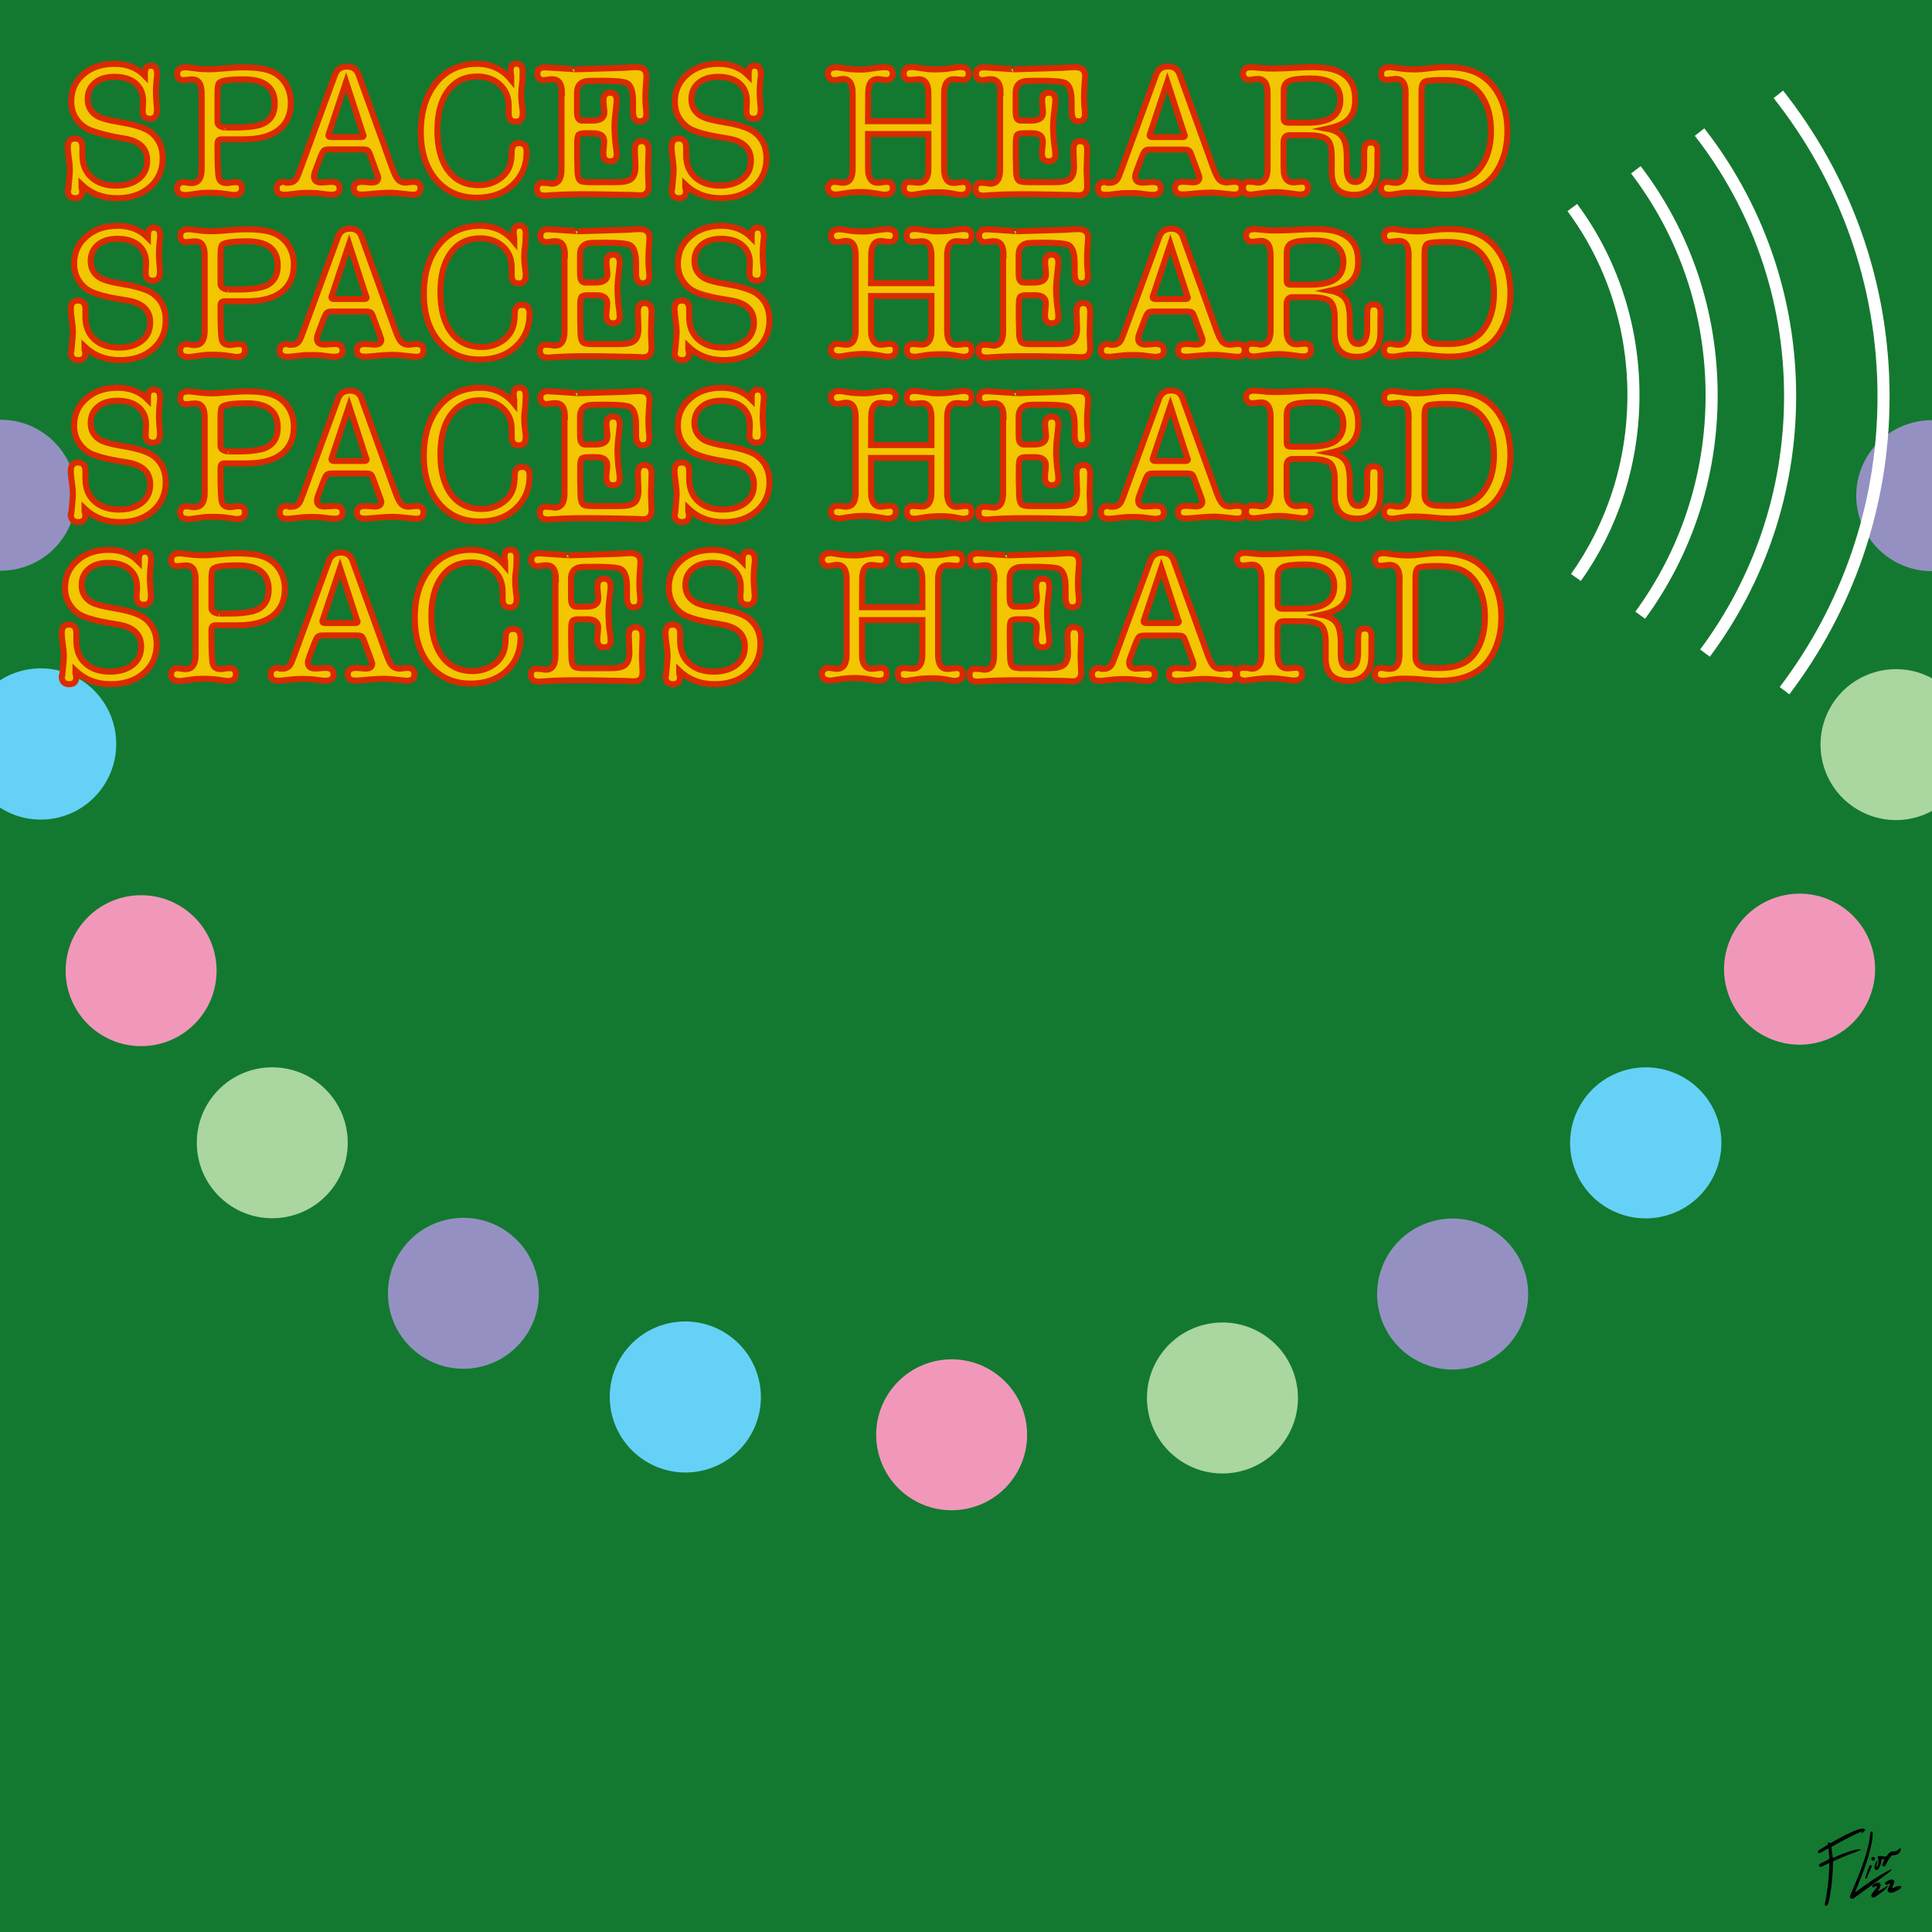 <?xml version="1.0" encoding="utf-8"?>
<!-- Generator: Adobe Illustrator 26.5.0, SVG Export Plug-In . SVG Version: 6.00 Build 0)  -->
<svg version="1.1" id="Layer_5" xmlns="http://www.w3.org/2000/svg" xmlns:xlink="http://www.w3.org/1999/xlink" x="0px" y="0px"
	 viewBox="0 0 1280 1280" enable-background="new 0 0 1280 1280" xml:space="preserve">
<g>
	<rect x="-56" y="-25" fill="#137930" width="1417" height="1324"/>
</g>
<g>
	<ellipse fill="#66D1F7" cx="27" cy="492.9" rx="50" ry="50.1"/>
	
		<ellipse transform="matrix(1.558164e-03 -1 1 1.558164e-03 -576.996 936.339)" fill="#AAD69F" cx="180.4" cy="757.1" rx="50" ry="50"/>
	<circle fill="#F198BA" cx="93.5" cy="643.1" r="50"/>
	<ellipse fill="#9491C2" cx="0.5" cy="328.1" rx="50" ry="50"/>
	
		<ellipse transform="matrix(0.596 -0.803 0.803 0.596 -560.06 738.12)" fill="#66D1F7" cx="453.9" cy="926" rx="50" ry="50.1"/>
	
		<ellipse transform="matrix(0.596 -0.803 0.803 0.596 -564.223 592.389)" fill="#9491C2" cx="306.9" cy="857.2" rx="50" ry="50"/>
	<g>
		
			<ellipse transform="matrix(0.598 -0.802 0.802 0.598 -416.765 1021.591)" fill="#AAD69F" cx="809.4" cy="926" rx="50" ry="50"/>
		
			<ellipse transform="matrix(0.596 -0.803 0.803 0.596 -508.959 889.94)" fill="#F198BA" cx="630.4" cy="951.1" rx="50" ry="50"/>
		
			<ellipse transform="matrix(0.956 -0.295 0.295 0.956 -174.744 354.851)" fill="#66D1F7" cx="1089.7" cy="757.1" rx="50.1" ry="50"/>
		
			<ellipse transform="matrix(0.956 -0.293 0.293 0.956 -89.33 390.118)" fill="#AAD69F" cx="1256.3" cy="493" rx="50" ry="50"/>
		
			<ellipse transform="matrix(0.956 -0.295 0.295 0.956 -136.317 379.777)" fill="#F198BA" cx="1191.6" cy="642.1" rx="50" ry="50"/>
		
			<ellipse transform="matrix(0.956 -0.295 0.295 0.956 -209.951 321.584)" fill="#9491C2" cx="961.8" cy="857.2" rx="50" ry="50"/>
		<ellipse fill="#9491C2" cx="1279.8" cy="328.4" rx="50" ry="50"/>
	</g>
</g>
<g>
</g>
<g>
	<g>
		<g>
			<rect x="35.1" y="150.7" fill="none" width="975" height="97.3"/>
			<path fill="#F2C600" stroke="#DB2A00" stroke-width="4" stroke-miterlimit="10" d="M78,149.6c8.2,0,14.8,2.6,20,7.9v-1.8
				c0-3.2,1.3-4.9,3.9-4.9c2.8,0,4.2,1.8,4.2,5.4v0.8c0,0.2-0.1,1.4-0.4,3.8c-0.2,2.3-0.4,5.1-0.4,8.4c0,0.4,0.1,1.8,0.2,4l0.4,5
				c0.1,0.4,0.1,1,0.1,1.8c0,4-1.5,6-4.6,6c-3.2,0-4.9-1.7-4.9-5v-0.6l0.2-3.4c0.1-1.2,0.1-2.1,0.1-2.8c0-5-1.7-8.9-5.1-11.8
				c-3.4-2.8-8-4.2-13.9-4.2c-5.4,0-9.7,1.3-12.9,4c-3.2,2.7-4.8,6.2-4.8,10.8c0,5.2,2.4,9.1,7.1,11.6c2.7,1.3,7.3,2.5,14,3.6
				c9.9,1.6,16.7,3.8,20.4,6.5c5.5,4.1,8.2,9.9,8.2,17.4c0,7.8-2.8,14.2-8.4,19.1c-5.6,4.9-12.9,7.4-21.8,7.4c-9.5,0-17.3-3-23.6-9
				c0,0.3,0,0.7,0,1.1c0,0.4,0,0.7,0,0.7c0.3,1.3,0.5,2.2,0.5,2.6c0,3-1.5,4.6-4.6,4.6c-3.3,0-5-1.8-5-5.2c0-0.4,0.1-0.8,0.4-1
				l0.6-6.5c0.3-3.2,0.4-5.3,0.4-6.2c0-1.7-0.2-4.2-0.7-7.5c-0.5-3.3-0.7-5.8-0.7-7.5c0-3.8,1.6-5.6,4.8-5.6c3.2,0,4.9,1.9,4.9,5.6
				v2.3c0,0.7,0,1.6,0,2.9c0,6.3,2,11.3,6,14.9s9.4,5.5,16.2,5.5c6.3,0,11.3-1.5,15.1-4.5s5.6-7.1,5.6-12.2c0-7.9-5-12.8-15-14.5
				l-7.1-1.2c-7.1-1.2-12.6-2.7-16.5-4.4c-3.6-1.6-6.4-4.1-8.6-7.4s-3.2-7.2-3.2-11.4c0-7.3,2.7-13.3,8-17.9
				C62.6,151.9,69.5,149.6,78,149.6z"/>
			<path fill="#F2C600" stroke="#DB2A00" stroke-width="4" stroke-miterlimit="10" d="M135.6,219.1v-50c0-6.2-2.1-9.2-6.3-9.2
				c-0.7,0-1.5,0.1-2.6,0.2c-1.6,0.2-2.7,0.3-3.3,0.3c-2.6,0-4-1.4-4-4.1c0-2.9,1.8-4.4,5.5-4.4c0.6,0,1.2,0,1.9,0.1l6.1,0.8
				c2,0.2,4.5,0.4,7.5,0.4c2.1,0,4.6-0.1,7.5-0.4c6.8-0.6,12-0.9,15.5-0.9c5.3,0,9.9,0.4,13.7,1.2c5.5,1.2,9.8,3.8,12.9,7.8
				c3.1,4,4.7,8.8,4.7,14.5c0,7.8-2.7,13.8-8.1,18c-5.4,4.2-13.1,6.2-23.3,6.2h-8.9c-2.8,0-4.4,0-4.9,0h-0.2c-1.3,0-2.2,0.2-2.6,0.7
				s-0.6,1.5-0.6,3.2v2.5c0,10.5,0.3,16.9,0.9,19.2s2.4,3.4,5.4,3.4c0.9,0,1.8-0.1,2.6-0.4c1.8-0.2,3-0.2,3.4-0.2
				c2.6,0,3.9,1.3,3.9,4c0,3-1.8,4.5-5.5,4.5l-1.8-0.2l-6.2-0.9c-1.8-0.2-4.4-0.4-7.9-0.4c-2.9,0-5.3,0.1-7.1,0.4l-7.2,1
				c-0.2,0-0.4,0-0.8,0.1c-0.3,0-0.6,0-0.9,0c-3.8,0-5.6-1.5-5.6-4.4c0-1.2,0.4-2.1,1.1-2.9c0.8-0.8,1.7-1.2,2.8-1.2
				c0.9,0,2,0.1,3.4,0.4c0.6,0.2,1.5,0.2,2.6,0.2C133.5,228.5,135.6,225.4,135.6,219.1z M147,162.5c-0.6,0.8-0.9,3.1-0.9,6.9v18.5
				c0,2.2,1.6,3.5,4.8,3.9c-0.2,0,2.2,0,7.2,0c5.9,0,10.8-0.5,14.8-1.4c7.4-1.8,11.1-6.6,11.1-14.6c0-10.6-6.8-15.9-20.2-15.9
				C153.8,159.9,148.2,160.7,147,162.5z"/>
			<path fill="#F2C600" stroke="#DB2A00" stroke-width="4" stroke-miterlimit="10" d="M251.5,221.6l-4.5-12.2
				c-0.5-1.3-1-2.2-1.6-2.5c-0.5-0.3-1.6-0.5-3.3-0.5h-22.2c-1.7,0-2.8,0.3-3.4,0.9c-0.6,0.6-1.4,2.2-2.4,4.8l-3.6,9.6
				c-0.3,0.9-0.5,1.8-0.5,2.6c0,2.7,1.6,4,4.9,4c0.8,0,2-0.1,3.6-0.2c1.5-0.2,2.7-0.2,3.4-0.2c3.4,0,5.1,1.5,5.1,4.4
				c0,2.8-1.9,4.1-5.6,4.1c-0.7,0-1.6-0.1-2.8-0.2l-6.2-0.8c-1.2-0.1-3.1-0.2-5.8-0.2c-2.9,0-5,0.1-6.1,0.2l-5.2,0.6
				c-2.3,0.3-4,0.4-5.1,0.4c-3.2,0-4.9-1.4-4.9-4.1c0-2.9,1.6-4.4,4.8-4.4c0.7,0,1.2,0.2,1.5,0.5h1.6c2.2,0,4-0.9,5.1-2.6
				c0.5-0.7,1.3-2.6,2.5-5.9l23.2-63.1c1.3-3.5,4-5.3,7.9-5.3c3.8,0,6.4,1.8,7.6,5.2l22.4,62c1.4,3.9,2.7,6.5,3.9,7.8
				c1.2,1.2,2.8,1.9,5,1.9c0.7,0,1.2-0.1,1.5-0.2l3.5-0.3c3.2,0,4.8,1.4,4.8,4.1c0,2.9-1.6,4.4-4.8,4.4c-0.9,0-2.1-0.1-3.6-0.3
				c-5.2-0.6-9.2-1-11.8-1c-3.1,0-8.1,0.3-15,1c-1.8,0.2-3.1,0.2-4,0.2c-3.3,0-5-1.4-5-4.2c0-2.8,1.8-4.2,5.5-4.2
				c0.8,0,1.9,0.1,3.3,0.2c1.5,0.2,2.6,0.2,3.3,0.2c2.8,0,4.1-1.1,4.1-3.4C252.5,224.5,252.2,223.4,251.5,221.6z M242.5,196.1
				l-11.2-34.5l-11.5,34.5c-0.2,0.5-0.2,0.8-0.2,0.9c0,0.8,0.6,1.1,1.9,1.1h19.9c1,0,1.5-0.3,1.5-1
				C242.8,196.9,242.7,196.6,242.5,196.1z"/>
			<path fill="#F2C600" stroke="#DB2A00" stroke-width="4" stroke-miterlimit="10" d="M318.1,149.6c9.2,0,16.8,3.5,22.6,10.6v-1.4
				c0-0.4,0-0.9,0-1.4c-0.2-0.5-0.2-0.8-0.2-0.9c-0.2-1.9-0.2-2.7-0.2-2.6c0-2.9,1.3-4.4,3.9-4.4c2.7,0,4.1,1.8,4.1,5.2
				c0,0.7-0.1,2.7-0.2,6c-0.5,4.2-0.8,7-0.8,8.6c0,2.2,0.1,4.5,0.4,6.9l0.6,4.8v1.2c0,3.8-1.5,5.6-4.5,5.6c-3.2,0-4.8-1.8-4.8-5.3
				v-4.5c0.2-5.9-1.7-10.8-5.6-14.5s-9-5.6-15.3-5.6c-8.2,0-14.7,3.2-19.3,9.5c-4.7,6.3-7,15.1-7,26.2c0,11.4,2.4,20.3,7.2,26.7
				c4.8,6.4,11.5,9.6,20.1,9.6c4.7,0,8.9-1.1,12.6-3.4c3.7-2.2,6.3-5.2,7.8-8.9c1-2.4,1.5-5.7,1.5-9.8c0-3.8,1.6-5.8,4.8-5.8
				c3.4,0,5.1,1.9,5.1,5.8c0,8.9-3.1,16.2-9.2,21.9c-6.2,5.7-14.1,8.5-23.9,8.5c-11.2,0-20.2-4-26.9-11.9
				c-6.7-7.9-10.1-18.5-10.1-31.6c0-13.6,3.4-24.5,10.3-32.9C297.8,153.8,306.9,149.6,318.1,149.6z"/>
			<path fill="#F2C600" stroke="#DB2A00" stroke-width="4" stroke-miterlimit="10" d="M374.3,169c0-6.2-2.1-9.2-6.4-9.2
				c-1.2,0-2,0.1-2.6,0.2c-1.3,0.2-2.5,0.4-3.4,0.4c-1.1,0-2-0.4-2.8-1.2c-0.8-0.8-1.1-1.8-1.1-2.9c0-2.9,1.7-4.4,5.2-4.4
				c0.1,0,0.7,0,1.9,0.1c12.5,0.8,18.3,1.2,17.4,1.2h1.2l30-0.9c0.6,0,2.7-0.1,6.5-0.4c1.3-0.1,2.5-0.1,3.6-0.1
				c4.3,0,6.5,1.9,6.5,5.8c0,0.7-0.1,2.8-0.4,6.4c-0.2,2.7-0.3,5.1-0.3,7.4c0,2.9,0.1,5,0.2,6.1c0.3,2.4,0.4,4.2,0.4,5.4
				c0,3.2-1.5,4.8-4.4,4.8c-3,0-4.4-2.2-4.4-6.6v-6.5c0-7-1.5-11.1-4.4-12.4c-2.2-0.9-7.8-1.4-16.8-1.4c-5.9,0-9.4,0.1-10.5,0.4
				c-3.6,0.9-5.4,3.4-5.4,7.5v5.6c0,0.7,0,1.6,0,2.8c0,1.2,0,2,0,2.5v1.6c0,3.3,0.7,5.2,2.2,5.8c0.6,0.2,1.6,0.2,3,0.2h5.1
				c5.2,0,7.8-1.8,7.8-5.4c0-1-0.1-2.3-0.3-3.9c-0.2-1.6-0.3-3-0.3-4.2c0-3.3,1.5-5,4.4-5c3,0,4.4,1.8,4.4,5.4
				c0,0.7-0.3,3.2-0.8,7.8c-0.5,3.8-0.7,7.2-0.7,10.1c0,1.7,0.2,4.6,0.5,8.9c0.1,0.7,0.3,2.1,0.6,4.4c0.2,1.8,0.4,3.3,0.4,4.4
				c0,3-1.5,4.5-4.5,4.5c-2.9,0-4.4-1.8-4.4-5.2c0-0.9,0.1-2.2,0.3-4c0.2-1.8,0.3-3.1,0.3-4c0-3.6-2.4-5.4-7.1-5.4h-5.6
				c-2.4,0-3.9,0.4-4.4,1.2c-0.5,0.8-0.8,2.6-0.8,5.4v7.8c0,1.3,0,3.1,0.1,5.4c0.1,2.8,0.1,4.6,0.1,5.5c0.1,3.3,0.8,5.4,2,6.2
				c0.9,0.6,3.1,0.9,6.5,0.9h17c4.9,0,8.3-0.7,10.1-2.2c1.8-1.5,2.8-4.2,2.8-8.2c0-1.2-0.1-3.1-0.2-5.6c-0.1-2.5-0.2-4.3-0.2-5.6
				c0-3.8,1.5-5.6,4.4-5.6c3.1,0,4.7,1.9,4.7,5.8c0,1.5-0.1,3.8-0.2,6.9c-0.1,3.1-0.2,5.4-0.2,6.9c0,1.2,0.1,2.9,0.2,5.2
				c0.1,2.3,0.2,4,0.2,5.2c0,3.9-1.9,5.9-5.8,5.9c-0.9,0-2.4-0.1-4.4-0.2c-1-0.1-2.8-0.1-5.5-0.1c0.6,0-2.7-0.1-9.8-0.2
				c-7.1-0.2-13.2-0.2-18.4-0.2c-7.8,0-15.5,0.2-23,0.8c-0.3,0-0.7,0-1.1,0.1c-0.4,0-0.7,0-0.8,0c-3.5,0-5.2-1.5-5.2-4.5
				c0-2.7,1.3-4,3.9-4c0.4,0,1.5,0.1,3.4,0.2c0.9,0.2,1.8,0.4,2.6,0.4c4.2,0,6.4-3.1,6.4-9.4V169z"/>
			<path fill="#F2C600" stroke="#DB2A00" stroke-width="4" stroke-miterlimit="10" d="M478,149.6c8.2,0,14.8,2.6,20,7.9v-1.8
				c0-3.2,1.3-4.9,3.9-4.9c2.8,0,4.2,1.8,4.2,5.4v0.8c0,0.2-0.1,1.4-0.4,3.8c-0.2,2.3-0.4,5.1-0.4,8.4c0,0.4,0.1,1.8,0.2,4l0.4,5
				c0.1,0.4,0.1,1,0.1,1.8c0,4-1.5,6-4.6,6c-3.2,0-4.9-1.7-4.9-5v-0.6l0.2-3.4c0.1-1.2,0.1-2.1,0.1-2.8c0-5-1.7-8.9-5.1-11.8
				c-3.4-2.8-8-4.2-13.9-4.2c-5.4,0-9.7,1.3-12.9,4c-3.2,2.7-4.8,6.2-4.8,10.8c0,5.2,2.4,9.1,7.1,11.6c2.7,1.3,7.3,2.5,14,3.6
				c9.9,1.6,16.7,3.8,20.4,6.5c5.5,4.1,8.2,9.9,8.2,17.4c0,7.8-2.8,14.2-8.4,19.1c-5.6,4.9-12.9,7.4-21.8,7.4c-9.5,0-17.3-3-23.6-9
				c0,0.3,0,0.7,0,1.1c0,0.4,0,0.7,0,0.7c0.3,1.3,0.5,2.2,0.5,2.6c0,3-1.5,4.6-4.6,4.6c-3.3,0-5-1.8-5-5.2c0-0.4,0.1-0.8,0.4-1
				l0.6-6.5c0.3-3.2,0.4-5.3,0.4-6.2c0-1.7-0.2-4.2-0.7-7.5c-0.5-3.3-0.7-5.8-0.7-7.5c0-3.8,1.6-5.6,4.8-5.6c3.2,0,4.9,1.9,4.9,5.6
				v2.3c0,0.7,0,1.6,0,2.9c0,6.3,2,11.3,6,14.9s9.4,5.5,16.2,5.5c6.3,0,11.3-1.5,15.1-4.5s5.6-7.1,5.6-12.2c0-7.9-5-12.8-15-14.5
				l-7.1-1.2c-7.1-1.2-12.6-2.7-16.5-4.4c-3.6-1.6-6.4-4.1-8.6-7.4s-3.2-7.2-3.2-11.4c0-7.3,2.7-13.3,8-17.9
				C462.6,151.9,469.5,149.6,478,149.6z"/>
			<path fill="#F2C600" stroke="#DB2A00" stroke-width="4" stroke-miterlimit="10" d="M577.1,187.6h40v-18.4c0-6.2-2.1-9.4-6.4-9.4
				c-0.5,0-1.4,0.1-2.7,0.2c-1.3,0.2-2.4,0.2-3.3,0.2c-2.7,0-4-1.4-4-4.1c0-3,1.8-4.4,5.4-4.4c1.2,0,3.3,0.3,6.4,0.8
				c3.1,0.5,5.9,0.8,8.5,0.8c4.2,0,8.3-0.3,12.5-1c2.4-0.4,4-0.6,4.8-0.6c3.7,0,5.5,1.5,5.5,4.4c0,2.7-1.3,4.1-3.9,4.1
				c-0.7,0-1.7-0.1-3-0.2c-1.3-0.2-2.3-0.2-3-0.2c-4.2,0-6.4,3.1-6.4,9.4v49.9c0,6.2,2.1,9.4,6.2,9.4c0.7,0,1.7-0.1,3.1-0.3
				c1.4-0.2,2.4-0.3,3.1-0.3c2.6,0,3.9,1.3,3.9,4c0,3-1.8,4.5-5.5,4.5c-0.8,0-2.4-0.2-4.9-0.8c-2.9-0.6-6.1-0.9-9.5-0.9
				c-4.6,0-8.5,0.2-11.6,0.8c-3.7,0.6-5.7,0.9-6,0.9c-3.7,0-5.5-1.5-5.5-4.4c0-2.7,1.3-4.1,4-4.1c0.7,0,1.7,0.1,3,0.2
				c1.3,0.2,2.3,0.2,3,0.2c3.5,0,5.6-2.3,6.2-6.9c0.1-0.6,0.1-4.3,0.1-11.2v-14.1h-40v14.2c0,6.9,0,10.7,0.1,11.2
				c0.7,4.6,2.8,6.9,6.2,6.9c0.7,0,1.7-0.1,3.1-0.3c1.4-0.2,2.4-0.3,3.1-0.3c2.6,0,3.9,1.3,3.9,4c0,3-1.8,4.5-5.5,4.5
				c-0.6,0-2.4-0.2-5.4-0.8c-4-0.7-7.5-1-10.5-1c-3.5,0-7.2,0.3-11.2,1l-3,0.5c-1,0.2-1.5,0.2-1.6,0.2c-3.8,0-5.8-1.5-5.8-4.4
				c0-1.1,0.4-2,1.2-2.8c0.8-0.8,1.7-1.2,2.8-1.2c0.8,0,1.9,0.1,3.4,0.3c0.9,0.2,1.8,0.3,2.6,0.3c4.2,0,6.4-3.1,6.4-9.4V169
				c0-6.2-2.1-9.4-6.4-9.4c-0.6,0-1.5,0.1-2.8,0.4s-2.3,0.4-3.2,0.4c-1.1,0-2-0.4-2.8-1.2c-0.8-0.8-1.2-1.8-1.2-2.9
				c0-2.9,1.9-4.4,5.8-4.4c0.8,0,2.3,0.2,4.6,0.6c3.2,0.6,7,0.9,11.6,0.9c1.8,0,4.4-0.2,7.8-0.8c3.5-0.5,6-0.8,7.7-0.8
				c3.7,0,5.5,1.5,5.5,4.4c0,1.2-0.4,2.1-1.1,2.9c-0.8,0.8-1.7,1.2-2.8,1.2c-0.9,0-2-0.1-3.4-0.3c-1.3-0.2-2.2-0.3-2.8-0.3
				c-4.1,0-6.2,3.1-6.2,9.4L577.1,187.6z"/>
			<path fill="#F2C600" stroke="#DB2A00" stroke-width="4" stroke-miterlimit="10" d="M664.9,169c0-6.2-2.1-9.2-6.4-9.2
				c-1.2,0-2,0.1-2.6,0.2c-1.3,0.2-2.5,0.4-3.4,0.4c-1.1,0-2-0.4-2.8-1.2c-0.8-0.8-1.1-1.8-1.1-2.9c0-2.9,1.7-4.4,5.2-4.4
				c0.1,0,0.7,0,1.9,0.1c12.5,0.8,18.3,1.2,17.4,1.2h1.2l30-0.9c0.6,0,2.7-0.1,6.5-0.4c1.3-0.1,2.5-0.1,3.6-0.1
				c4.3,0,6.5,1.9,6.5,5.8c0,0.7-0.1,2.8-0.4,6.4c-0.2,2.7-0.3,5.1-0.3,7.4c0,2.9,0.1,5,0.2,6.1c0.3,2.4,0.4,4.2,0.4,5.4
				c0,3.2-1.5,4.8-4.4,4.8c-3,0-4.4-2.2-4.4-6.6v-6.5c0-7-1.5-11.1-4.4-12.4c-2.2-0.9-7.8-1.4-16.8-1.4c-5.9,0-9.4,0.1-10.5,0.4
				c-3.6,0.9-5.4,3.4-5.4,7.5v5.6c0,0.7,0,1.6,0,2.8c0,1.2,0,2,0,2.5v1.6c0,3.3,0.7,5.2,2.2,5.8c0.6,0.2,1.6,0.2,3,0.2h5.1
				c5.2,0,7.8-1.8,7.8-5.4c0-1-0.1-2.3-0.3-3.9c-0.2-1.6-0.3-3-0.3-4.2c0-3.3,1.5-5,4.4-5c3,0,4.4,1.8,4.4,5.4
				c0,0.7-0.3,3.2-0.8,7.8c-0.5,3.8-0.7,7.2-0.7,10.1c0,1.7,0.2,4.6,0.5,8.9c0.1,0.7,0.3,2.1,0.6,4.4c0.2,1.8,0.4,3.3,0.4,4.4
				c0,3-1.5,4.5-4.5,4.5c-2.9,0-4.4-1.8-4.4-5.2c0-0.9,0.1-2.2,0.3-4c0.2-1.8,0.3-3.1,0.3-4c0-3.6-2.4-5.4-7.1-5.4h-5.6
				c-2.4,0-3.9,0.4-4.4,1.2c-0.5,0.8-0.8,2.6-0.8,5.4v7.8c0,1.3,0,3.1,0.1,5.4c0.1,2.8,0.1,4.6,0.1,5.5c0.1,3.3,0.8,5.4,2,6.2
				c0.9,0.6,3.1,0.9,6.5,0.9h17c4.9,0,8.3-0.7,10.1-2.2c1.8-1.5,2.8-4.2,2.8-8.2c0-1.2-0.1-3.1-0.2-5.6c-0.1-2.5-0.2-4.3-0.2-5.6
				c0-3.8,1.5-5.6,4.4-5.6c3.1,0,4.7,1.9,4.7,5.8c0,1.5-0.1,3.8-0.2,6.9c-0.1,3.1-0.2,5.4-0.2,6.9c0,1.2,0.1,2.9,0.2,5.2
				c0.1,2.3,0.2,4,0.2,5.2c0,3.9-1.9,5.9-5.8,5.9c-0.9,0-2.4-0.1-4.4-0.2c-1-0.1-2.8-0.1-5.5-0.1c0.6,0-2.7-0.1-9.8-0.2
				c-7.1-0.2-13.2-0.2-18.4-0.2c-7.8,0-15.5,0.2-23,0.8c-0.3,0-0.7,0-1.1,0.1c-0.4,0-0.7,0-0.8,0c-3.5,0-5.2-1.5-5.2-4.5
				c0-2.7,1.3-4,3.9-4c0.4,0,1.5,0.1,3.4,0.2c0.9,0.2,1.8,0.4,2.6,0.4c4.2,0,6.4-3.1,6.4-9.4V169z"/>
			<path fill="#F2C600" stroke="#DB2A00" stroke-width="4" stroke-miterlimit="10" d="M795.6,221.6l-4.5-12.2
				c-0.5-1.3-1-2.2-1.6-2.5c-0.5-0.3-1.6-0.5-3.3-0.5H764c-1.7,0-2.8,0.3-3.4,0.9c-0.6,0.6-1.4,2.2-2.4,4.8l-3.6,9.6
				c-0.3,0.9-0.5,1.8-0.5,2.6c0,2.7,1.6,4,4.9,4c0.8,0,2-0.1,3.6-0.2c1.5-0.2,2.7-0.2,3.4-0.2c3.4,0,5.1,1.5,5.1,4.4
				c0,2.8-1.9,4.1-5.6,4.1c-0.7,0-1.6-0.1-2.8-0.2l-6.2-0.8c-1.2-0.1-3.1-0.2-5.8-0.2c-2.9,0-5,0.1-6.1,0.2l-5.2,0.6
				c-2.3,0.3-4,0.4-5.1,0.4c-3.2,0-4.9-1.4-4.9-4.1c0-2.9,1.6-4.4,4.8-4.4c0.7,0,1.2,0.2,1.5,0.5h1.6c2.2,0,4-0.9,5.1-2.6
				c0.5-0.7,1.3-2.6,2.5-5.9l23.2-63.1c1.3-3.5,4-5.3,7.9-5.3c3.8,0,6.4,1.8,7.6,5.2l22.4,62c1.4,3.9,2.7,6.5,3.9,7.8
				c1.2,1.2,2.8,1.9,5,1.9c0.7,0,1.2-0.1,1.5-0.2l3.5-0.3c3.2,0,4.8,1.4,4.8,4.1c0,2.9-1.6,4.4-4.8,4.4c-0.9,0-2.1-0.1-3.6-0.3
				c-5.2-0.6-9.2-1-11.8-1c-3.1,0-8.1,0.3-15,1c-1.8,0.2-3.1,0.2-4,0.2c-3.3,0-5-1.4-5-4.2c0-2.8,1.8-4.2,5.5-4.2
				c0.8,0,1.9,0.1,3.3,0.2c1.5,0.2,2.6,0.2,3.3,0.2c2.8,0,4.1-1.1,4.1-3.4C796.6,224.5,796.3,223.4,795.6,221.6z M786.6,196.1
				l-11.2-34.5l-11.5,34.5c-0.2,0.5-0.2,0.8-0.2,0.9c0,0.8,0.6,1.1,1.9,1.1h19.9c1,0,1.5-0.3,1.5-1
				C786.9,196.9,786.8,196.6,786.6,196.1z"/>
			<path fill="#F2C600" stroke="#DB2A00" stroke-width="4" stroke-miterlimit="10" d="M890.6,189.6c-2.4,1.2-5.5,2.2-9.2,3
				c4.9,0.9,8.2,2.7,10.1,5.5c1.9,2.7,2.8,7.3,2.8,13.6v5.7c0,0.3,0,0.8,0,1.5c0,6,1.9,9,5.7,9c3.9,0,5.8-3.5,5.8-10.6v-3.7v-3.1
				v-1.7c0-2.4,0.2-4,0.5-5c0.7-1.4,2-2.1,3.9-2.1c3,0,4.5,1.8,4.5,5.2c0,0.1,0,1-0.1,2.8v2.6c0,1.8,0,2.9,0,3.4v3.1
				c-0.1,0.5-0.1,1.2-0.1,2.2c0,4.8-1.4,8.6-4.1,11.3c-2.7,2.7-6.5,4.1-11.3,4.1c-9.8,0-14.8-5-14.8-14.9v-3.8v-4.2v-2.8
				c0-5.6-1.1-9.3-3.2-11.1c-2.1-1.8-6.5-2.7-13.1-2.7h-11.6c-2.7,0-4,1.6-4,4.9v9.6c0,6.2,0.1,9.7,0.2,10.5
				c0.8,4.2,2.8,6.2,6.2,6.2c1.2,0,2,0,2.6-0.2c1.4-0.1,2.5-0.2,3.2-0.2c2.7,0,4,1.4,4,4.1c0,2.9-1.8,4.4-5.4,4.4l-1.9-0.2l-6.8-0.9
				c-2.6-0.3-4.9-0.5-6.9-0.5c-2.5,0-5.4,0.2-8.8,0.6l-6,0.8c-1.3,0.2-2,0.2-1.9,0.2c-3.6,0-5.4-1.5-5.4-4.5c0-2.7,1.3-4,3.9-4
				c0.4,0,1.5,0.1,3.4,0.2c0.9,0.2,1.8,0.4,2.6,0.4c4.2,0,6.4-3.1,6.4-9.4V169c0-6.2-2.1-9.4-6.4-9.4c-0.7,0-1.7,0.1-3,0.3
				c-1.3,0.2-2.3,0.3-3,0.3c-1.1,0-2-0.4-2.8-1.2c-0.8-0.8-1.1-1.7-1.1-2.8c0-2.9,1.8-4.4,5.5-4.4c0.3,0,0.9,0,1.8,0.1l6.4,0.6
				c1.7,0.2,3.8,0.2,6.2,0.2c2.6,0,5.5-0.1,8.6-0.2l9.5-0.5c3.2-0.2,6.1-0.2,8.8-0.2c18.3,0,27.5,7,27.5,20.9
				C900.1,181,897,186.6,890.6,189.6z M856,188.6h11.8c7,0,12.2-1,15.8-3c4.2-2.4,6.4-6.5,6.4-12.1c0-9.5-6.5-14.2-19.6-14.2
				c-6.9,0-11.6,0.5-14.1,1.6c-2.5,1-3.7,3.1-3.8,6.2v4v14.4c0,1.4,0.2,2.3,0.8,2.7S854.6,188.6,856,188.6z"/>
			<path fill="#F2C600" stroke="#DB2A00" stroke-width="4" stroke-miterlimit="10" d="M933.3,169c0-6.2-2.1-9.4-6.4-9.4
				c-0.8,0-1.6,0.1-2.6,0.2c-1.5,0.2-2.6,0.4-3.4,0.4c-2.6,0-3.9-1.3-3.9-4c0-2.9,1.9-4.4,5.6-4.4c0.4,0,1,0,1.6,0.1l6.6,0.9
				c2.5,0.3,5.2,0.5,8,0.5c2.3,0,4.7-0.1,7-0.4l8.1-0.9c1.6-0.2,3.7-0.2,6.2-0.2c7.6,0,13.9,1.1,19,3.2c6.7,2.8,11.9,7.8,15.8,14.8
				s5.8,15.1,5.8,24.4c0,8.2-1.5,15.5-4.6,22.1c-3.1,6.5-7.3,11.4-12.6,14.4c-6.4,3.8-14.2,5.6-23.2,5.6c-1.8,0-3.7-0.1-5.6-0.2
				l-8.6-0.8c-2.9-0.2-6-0.4-9.1-0.4c-2.8,0-5,0.1-6.8,0.4l-6,0.9c-0.2,0-0.5,0-0.9,0.1c-0.4,0-0.8,0-1,0c-3.6,0-5.4-1.5-5.4-4.4
				c0-1.2,0.4-2.1,1.1-2.9c0.8-0.8,1.7-1.2,2.8-1.2c0.9,0,2,0.1,3.4,0.4c0.6,0.2,1.5,0.2,2.6,0.2c4.2,0,6.4-3.1,6.4-9.4V169z
				 M943.8,167.7v52.7c0,3.8,1.9,6.1,5.6,7c1.2,0.3,4.8,0.5,10.5,0.5c10,0,17.2-2.7,21.8-8.1c5.4-6.5,8.1-15,8.1-25.7
				c0-8.3-1.6-15.3-4.9-21.1c-3.3-5.8-7.8-9.5-13.6-11.1c-3.7-1.1-8.1-1.6-13.2-1.6c-6.6,0-10.6,0.4-12.1,1.1
				C944.5,162.1,943.8,164.2,943.8,167.7z"/>
		</g>
		<g>
			<rect x="35.1" y="258.1" fill="none" width="975" height="97.3"/>
			<path fill="#F2C600" stroke="#DB2A00" stroke-width="4" stroke-miterlimit="10" d="M78,256.9c8.2,0,14.8,2.6,20,7.9v-1.8
				c0-3.2,1.3-4.9,3.9-4.9c2.8,0,4.2,1.8,4.2,5.4v0.8c0,0.2-0.1,1.4-0.4,3.8c-0.2,2.3-0.4,5.1-0.4,8.4c0,0.4,0.1,1.8,0.2,4l0.4,5
				c0.1,0.4,0.1,1,0.1,1.8c0,4-1.5,6-4.6,6c-3.2,0-4.9-1.7-4.9-5v-0.6l0.2-3.4c0.1-1.2,0.1-2.1,0.1-2.8c0-5-1.7-8.9-5.1-11.8
				c-3.4-2.8-8-4.2-13.9-4.2c-5.4,0-9.7,1.3-12.9,4c-3.2,2.7-4.8,6.2-4.8,10.8c0,5.2,2.4,9.1,7.1,11.6c2.7,1.3,7.3,2.5,14,3.6
				c9.9,1.6,16.7,3.8,20.4,6.5c5.5,4.1,8.2,9.9,8.2,17.4c0,7.8-2.8,14.2-8.4,19.1c-5.6,4.9-12.9,7.4-21.8,7.4c-9.5,0-17.3-3-23.6-9
				c0,0.3,0,0.7,0,1.1c0,0.4,0,0.7,0,0.7c0.3,1.3,0.5,2.2,0.5,2.6c0,3-1.5,4.6-4.6,4.6c-3.3,0-5-1.8-5-5.2c0-0.4,0.1-0.8,0.4-1
				l0.6-6.5c0.3-3.2,0.4-5.3,0.4-6.2c0-1.7-0.2-4.2-0.7-7.5c-0.5-3.3-0.7-5.8-0.7-7.5c0-3.8,1.6-5.6,4.8-5.6c3.2,0,4.9,1.9,4.9,5.6
				v2.3c0,0.7,0,1.6,0,2.9c0,6.3,2,11.3,6,14.9s9.4,5.5,16.2,5.5c6.3,0,11.3-1.5,15.1-4.5s5.6-7.1,5.6-12.2c0-7.9-5-12.8-15-14.5
				l-7.1-1.2c-7.1-1.2-12.6-2.7-16.5-4.4c-3.6-1.6-6.4-4.1-8.6-7.4s-3.2-7.2-3.2-11.4c0-7.3,2.7-13.3,8-17.9
				C62.6,259.2,69.5,256.9,78,256.9z"/>
			<path fill="#F2C600" stroke="#DB2A00" stroke-width="4" stroke-miterlimit="10" d="M135.6,326.5v-50c0-6.2-2.1-9.2-6.3-9.2
				c-0.7,0-1.5,0.1-2.6,0.2c-1.6,0.2-2.7,0.3-3.3,0.3c-2.6,0-4-1.4-4-4.1c0-2.9,1.8-4.4,5.5-4.4c0.6,0,1.2,0,1.9,0.1l6.1,0.8
				c2,0.2,4.5,0.4,7.5,0.4c2.1,0,4.6-0.1,7.5-0.4c6.8-0.6,12-0.9,15.5-0.9c5.3,0,9.9,0.4,13.7,1.2c5.5,1.2,9.8,3.8,12.9,7.8
				c3.1,4,4.7,8.8,4.7,14.5c0,7.8-2.7,13.8-8.1,18c-5.4,4.2-13.1,6.2-23.3,6.2h-8.9c-2.8,0-4.4,0-4.9,0h-0.2c-1.3,0-2.2,0.2-2.6,0.7
				s-0.6,1.5-0.6,3.2v2.5c0,10.5,0.3,16.9,0.9,19.2s2.4,3.4,5.4,3.4c0.9,0,1.8-0.1,2.6-0.4c1.8-0.2,3-0.2,3.4-0.2
				c2.6,0,3.9,1.3,3.9,4c0,3-1.8,4.5-5.5,4.5l-1.8-0.2l-6.2-0.9c-1.8-0.2-4.4-0.4-7.9-0.4c-2.9,0-5.3,0.1-7.1,0.4l-7.2,1
				c-0.2,0-0.4,0-0.8,0.1c-0.3,0-0.6,0-0.9,0c-3.8,0-5.6-1.5-5.6-4.4c0-1.2,0.4-2.1,1.1-2.9c0.8-0.8,1.7-1.2,2.8-1.2
				c0.9,0,2,0.1,3.4,0.4c0.6,0.2,1.5,0.2,2.6,0.2C133.5,335.8,135.6,332.7,135.6,326.5z M147,269.8c-0.6,0.8-0.9,3.1-0.9,6.9v18.5
				c0,2.2,1.6,3.5,4.8,3.9c-0.2,0,2.2,0,7.2,0c5.9,0,10.8-0.5,14.8-1.4c7.4-1.8,11.1-6.6,11.1-14.6c0-10.6-6.8-15.9-20.2-15.9
				C153.8,267.2,148.2,268.1,147,269.8z"/>
			<path fill="#F2C600" stroke="#DB2A00" stroke-width="4" stroke-miterlimit="10" d="M251.5,328.9l-4.5-12.2
				c-0.5-1.3-1-2.2-1.6-2.5c-0.5-0.3-1.6-0.5-3.3-0.5h-22.2c-1.7,0-2.8,0.3-3.4,0.9c-0.6,0.6-1.4,2.2-2.4,4.8l-3.6,9.6
				c-0.3,0.9-0.5,1.8-0.5,2.6c0,2.7,1.6,4,4.9,4c0.8,0,2-0.1,3.6-0.2c1.5-0.2,2.7-0.2,3.4-0.2c3.4,0,5.1,1.5,5.1,4.4
				c0,2.8-1.9,4.1-5.6,4.1c-0.7,0-1.6-0.1-2.8-0.2l-6.2-0.8c-1.2-0.1-3.1-0.2-5.8-0.2c-2.9,0-5,0.1-6.1,0.2l-5.2,0.6
				c-2.3,0.3-4,0.4-5.1,0.4c-3.2,0-4.9-1.4-4.9-4.1c0-2.9,1.6-4.4,4.8-4.4c0.7,0,1.2,0.2,1.5,0.5h1.6c2.2,0,4-0.9,5.1-2.6
				c0.5-0.7,1.3-2.6,2.5-5.9l23.2-63.1c1.3-3.5,4-5.3,7.9-5.3c3.8,0,6.4,1.8,7.6,5.2l22.4,62c1.4,3.9,2.7,6.5,3.9,7.8
				c1.2,1.2,2.8,1.9,5,1.9c0.7,0,1.2-0.1,1.5-0.2l3.5-0.3c3.2,0,4.8,1.4,4.8,4.1c0,2.9-1.6,4.4-4.8,4.4c-0.9,0-2.1-0.1-3.6-0.3
				c-5.2-0.6-9.2-1-11.8-1c-3.1,0-8.1,0.3-15,1c-1.8,0.2-3.1,0.2-4,0.2c-3.3,0-5-1.4-5-4.2c0-2.8,1.8-4.2,5.5-4.2
				c0.8,0,1.9,0.1,3.3,0.2c1.5,0.2,2.6,0.2,3.3,0.2c2.8,0,4.1-1.1,4.1-3.4C252.5,331.9,252.2,330.8,251.5,328.9z M242.5,303.4
				l-11.2-34.5l-11.5,34.5c-0.2,0.5-0.2,0.8-0.2,0.9c0,0.8,0.6,1.1,1.9,1.1h19.9c1,0,1.5-0.3,1.5-1
				C242.8,304.3,242.7,303.9,242.5,303.4z"/>
			<path fill="#F2C600" stroke="#DB2A00" stroke-width="4" stroke-miterlimit="10" d="M318.1,256.9c9.2,0,16.8,3.5,22.6,10.6v-1.4
				c0-0.4,0-0.9,0-1.4c-0.2-0.5-0.2-0.8-0.2-0.9c-0.2-1.9-0.2-2.7-0.2-2.6c0-2.9,1.3-4.4,3.9-4.4c2.7,0,4.1,1.8,4.1,5.2
				c0,0.7-0.1,2.7-0.2,6c-0.5,4.2-0.8,7-0.8,8.6c0,2.2,0.1,4.5,0.4,6.9l0.6,4.8v1.2c0,3.8-1.5,5.6-4.5,5.6c-3.2,0-4.8-1.8-4.8-5.3
				v-4.5c0.2-5.9-1.7-10.8-5.6-14.5s-9-5.6-15.3-5.6c-8.2,0-14.7,3.2-19.3,9.5c-4.7,6.3-7,15.1-7,26.2c0,11.4,2.4,20.3,7.2,26.7
				c4.8,6.4,11.5,9.6,20.1,9.6c4.7,0,8.9-1.1,12.6-3.4c3.7-2.2,6.3-5.2,7.8-8.9c1-2.4,1.5-5.7,1.5-9.8c0-3.8,1.6-5.8,4.8-5.8
				c3.4,0,5.1,1.9,5.1,5.8c0,8.9-3.1,16.2-9.2,21.9c-6.2,5.7-14.1,8.5-23.9,8.5c-11.2,0-20.2-4-26.9-11.9
				c-6.7-7.9-10.1-18.5-10.1-31.6c0-13.6,3.4-24.5,10.3-32.9C297.8,261.1,306.9,256.9,318.1,256.9z"/>
			<path fill="#F2C600" stroke="#DB2A00" stroke-width="4" stroke-miterlimit="10" d="M374.3,276.3c0-6.2-2.1-9.2-6.4-9.2
				c-1.2,0-2,0.1-2.6,0.2c-1.3,0.2-2.5,0.4-3.4,0.4c-1.1,0-2-0.4-2.8-1.2c-0.8-0.8-1.1-1.8-1.1-2.9c0-2.9,1.7-4.4,5.2-4.4
				c0.1,0,0.7,0,1.9,0.1c12.5,0.8,18.3,1.2,17.4,1.2h1.2l30-0.9c0.6,0,2.7-0.1,6.5-0.4c1.3-0.1,2.5-0.1,3.6-0.1
				c4.3,0,6.5,1.9,6.5,5.8c0,0.7-0.1,2.8-0.4,6.4c-0.2,2.7-0.3,5.1-0.3,7.4c0,2.9,0.1,5,0.2,6.1c0.3,2.4,0.4,4.2,0.4,5.4
				c0,3.2-1.5,4.8-4.4,4.8c-3,0-4.4-2.2-4.4-6.6v-6.5c0-7-1.5-11.1-4.4-12.4c-2.2-0.9-7.8-1.4-16.8-1.4c-5.9,0-9.4,0.1-10.5,0.4
				c-3.6,0.9-5.4,3.4-5.4,7.5v5.6c0,0.7,0,1.6,0,2.8c0,1.2,0,2,0,2.5v1.6c0,3.3,0.7,5.2,2.2,5.8c0.6,0.2,1.6,0.2,3,0.2h5.1
				c5.2,0,7.8-1.8,7.8-5.4c0-1-0.1-2.3-0.3-3.9c-0.2-1.6-0.3-3-0.3-4.2c0-3.3,1.5-5,4.4-5c3,0,4.4,1.8,4.4,5.4
				c0,0.7-0.3,3.2-0.8,7.8c-0.5,3.8-0.7,7.2-0.7,10.1c0,1.7,0.2,4.6,0.5,8.9c0.1,0.7,0.3,2.1,0.6,4.4c0.2,1.8,0.4,3.3,0.4,4.4
				c0,3-1.5,4.5-4.5,4.5c-2.9,0-4.4-1.8-4.4-5.2c0-0.9,0.1-2.2,0.3-4c0.2-1.8,0.3-3.1,0.3-4c0-3.6-2.4-5.4-7.1-5.4h-5.6
				c-2.4,0-3.9,0.4-4.4,1.2c-0.5,0.8-0.8,2.6-0.8,5.4v7.8c0,1.3,0,3.1,0.1,5.4c0.1,2.8,0.1,4.6,0.1,5.5c0.1,3.3,0.8,5.4,2,6.2
				c0.9,0.6,3.1,0.9,6.5,0.9h17c4.9,0,8.3-0.7,10.1-2.2c1.8-1.5,2.8-4.2,2.8-8.2c0-1.2-0.1-3.1-0.2-5.6c-0.1-2.5-0.2-4.3-0.2-5.6
				c0-3.8,1.5-5.6,4.4-5.6c3.1,0,4.7,1.9,4.7,5.8c0,1.5-0.1,3.8-0.2,6.9c-0.1,3.1-0.2,5.4-0.2,6.9c0,1.2,0.1,2.9,0.2,5.2
				c0.1,2.3,0.2,4,0.2,5.2c0,3.9-1.9,5.9-5.8,5.9c-0.9,0-2.4-0.1-4.4-0.2c-1-0.1-2.8-0.1-5.5-0.1c0.6,0-2.7-0.1-9.8-0.2
				c-7.1-0.2-13.2-0.2-18.4-0.2c-7.8,0-15.5,0.2-23,0.8c-0.3,0-0.7,0-1.1,0.1c-0.4,0-0.7,0-0.8,0c-3.5,0-5.2-1.5-5.2-4.5
				c0-2.7,1.3-4,3.9-4c0.4,0,1.5,0.1,3.4,0.2c0.9,0.2,1.8,0.4,2.6,0.4c4.2,0,6.4-3.1,6.4-9.4V276.3z"/>
			<path fill="#F2C600" stroke="#DB2A00" stroke-width="4" stroke-miterlimit="10" d="M478,256.9c8.2,0,14.8,2.6,20,7.9v-1.8
				c0-3.2,1.3-4.9,3.9-4.9c2.8,0,4.2,1.8,4.2,5.4v0.8c0,0.2-0.1,1.4-0.4,3.8c-0.2,2.3-0.4,5.1-0.4,8.4c0,0.4,0.1,1.8,0.2,4l0.4,5
				c0.1,0.4,0.1,1,0.1,1.8c0,4-1.5,6-4.6,6c-3.2,0-4.9-1.7-4.9-5v-0.6l0.2-3.4c0.1-1.2,0.1-2.1,0.1-2.8c0-5-1.7-8.9-5.1-11.8
				c-3.4-2.8-8-4.2-13.9-4.2c-5.4,0-9.7,1.3-12.9,4c-3.2,2.7-4.8,6.2-4.8,10.8c0,5.2,2.4,9.1,7.1,11.6c2.7,1.3,7.3,2.5,14,3.6
				c9.9,1.6,16.7,3.8,20.4,6.5c5.5,4.1,8.2,9.9,8.2,17.4c0,7.8-2.8,14.2-8.4,19.1c-5.6,4.9-12.9,7.4-21.8,7.4c-9.5,0-17.3-3-23.6-9
				c0,0.3,0,0.7,0,1.1c0,0.4,0,0.7,0,0.7c0.3,1.3,0.5,2.2,0.5,2.6c0,3-1.5,4.6-4.6,4.6c-3.3,0-5-1.8-5-5.2c0-0.4,0.1-0.8,0.4-1
				l0.6-6.5c0.3-3.2,0.4-5.3,0.4-6.2c0-1.7-0.2-4.2-0.7-7.5c-0.5-3.3-0.7-5.8-0.7-7.5c0-3.8,1.6-5.6,4.8-5.6c3.2,0,4.9,1.9,4.9,5.6
				v2.3c0,0.7,0,1.6,0,2.9c0,6.3,2,11.3,6,14.9s9.4,5.5,16.2,5.5c6.3,0,11.3-1.5,15.1-4.5s5.6-7.1,5.6-12.2c0-7.9-5-12.8-15-14.5
				l-7.1-1.2c-7.1-1.2-12.6-2.7-16.5-4.4c-3.6-1.6-6.4-4.1-8.6-7.4s-3.2-7.2-3.2-11.4c0-7.3,2.7-13.3,8-17.9
				C462.6,259.2,469.5,256.9,478,256.9z"/>
			<path fill="#F2C600" stroke="#DB2A00" stroke-width="4" stroke-miterlimit="10" d="M577.1,294.9h40v-18.4c0-6.2-2.1-9.4-6.4-9.4
				c-0.5,0-1.4,0.1-2.7,0.2c-1.3,0.2-2.4,0.2-3.3,0.2c-2.7,0-4-1.4-4-4.1c0-3,1.8-4.4,5.4-4.4c1.2,0,3.3,0.3,6.4,0.8
				c3.1,0.5,5.9,0.8,8.5,0.8c4.2,0,8.3-0.3,12.5-1c2.4-0.4,4-0.6,4.8-0.6c3.7,0,5.5,1.5,5.5,4.4c0,2.7-1.3,4.1-3.9,4.1
				c-0.7,0-1.7-0.1-3-0.2c-1.3-0.2-2.3-0.2-3-0.2c-4.2,0-6.4,3.1-6.4,9.4v49.9c0,6.2,2.1,9.4,6.2,9.4c0.7,0,1.7-0.1,3.1-0.3
				c1.4-0.2,2.4-0.3,3.1-0.3c2.6,0,3.9,1.3,3.9,4c0,3-1.8,4.5-5.5,4.5c-0.8,0-2.4-0.2-4.9-0.8c-2.9-0.6-6.1-0.9-9.5-0.9
				c-4.6,0-8.5,0.2-11.6,0.8c-3.7,0.6-5.7,0.9-6,0.9c-3.7,0-5.5-1.5-5.5-4.4c0-2.7,1.3-4.1,4-4.1c0.7,0,1.7,0.1,3,0.2
				c1.3,0.2,2.3,0.2,3,0.2c3.5,0,5.6-2.3,6.2-6.9c0.1-0.6,0.1-4.3,0.1-11.2v-14.1h-40v14.2c0,6.9,0,10.7,0.1,11.2
				c0.7,4.6,2.8,6.9,6.2,6.9c0.7,0,1.7-0.1,3.1-0.3c1.4-0.2,2.4-0.3,3.1-0.3c2.6,0,3.9,1.3,3.9,4c0,3-1.8,4.5-5.5,4.5
				c-0.6,0-2.4-0.2-5.4-0.8c-4-0.7-7.5-1-10.5-1c-3.5,0-7.2,0.3-11.2,1l-3,0.5c-1,0.2-1.5,0.2-1.6,0.2c-3.8,0-5.8-1.5-5.8-4.4
				c0-1.1,0.4-2,1.2-2.8c0.8-0.8,1.7-1.2,2.8-1.2c0.8,0,1.9,0.1,3.4,0.3c0.9,0.2,1.8,0.3,2.6,0.3c4.2,0,6.4-3.1,6.4-9.4v-50.1
				c0-6.2-2.1-9.4-6.4-9.4c-0.6,0-1.5,0.1-2.8,0.4s-2.3,0.4-3.2,0.4c-1.1,0-2-0.4-2.8-1.2c-0.8-0.8-1.2-1.8-1.2-2.9
				c0-2.9,1.9-4.4,5.8-4.4c0.8,0,2.3,0.2,4.6,0.6c3.2,0.6,7,0.9,11.6,0.9c1.8,0,4.4-0.2,7.8-0.8c3.5-0.5,6-0.8,7.7-0.8
				c3.7,0,5.5,1.5,5.5,4.4c0,1.2-0.4,2.1-1.1,2.9c-0.8,0.8-1.7,1.2-2.8,1.2c-0.9,0-2-0.1-3.4-0.3c-1.3-0.2-2.2-0.3-2.8-0.3
				c-4.1,0-6.2,3.1-6.2,9.4L577.1,294.9z"/>
			<path fill="#F2C600" stroke="#DB2A00" stroke-width="4" stroke-miterlimit="10" d="M664.9,276.3c0-6.2-2.1-9.2-6.4-9.2
				c-1.2,0-2,0.1-2.6,0.2c-1.3,0.2-2.5,0.4-3.4,0.4c-1.1,0-2-0.4-2.8-1.2c-0.8-0.8-1.1-1.8-1.1-2.9c0-2.9,1.7-4.4,5.2-4.4
				c0.1,0,0.7,0,1.9,0.1c12.5,0.8,18.3,1.2,17.4,1.2h1.2l30-0.9c0.6,0,2.7-0.1,6.5-0.4c1.3-0.1,2.5-0.1,3.6-0.1
				c4.3,0,6.5,1.9,6.5,5.8c0,0.7-0.1,2.8-0.4,6.4c-0.2,2.7-0.3,5.1-0.3,7.4c0,2.9,0.1,5,0.2,6.1c0.3,2.4,0.4,4.2,0.4,5.4
				c0,3.2-1.5,4.8-4.4,4.8c-3,0-4.4-2.2-4.4-6.6v-6.5c0-7-1.5-11.1-4.4-12.4c-2.2-0.9-7.8-1.4-16.8-1.4c-5.9,0-9.4,0.1-10.5,0.4
				c-3.6,0.9-5.4,3.4-5.4,7.5v5.6c0,0.7,0,1.6,0,2.8c0,1.2,0,2,0,2.5v1.6c0,3.3,0.7,5.2,2.2,5.8c0.6,0.2,1.6,0.2,3,0.2h5.1
				c5.2,0,7.8-1.8,7.8-5.4c0-1-0.1-2.3-0.3-3.9c-0.2-1.6-0.3-3-0.3-4.2c0-3.3,1.5-5,4.4-5c3,0,4.4,1.8,4.4,5.4
				c0,0.7-0.3,3.2-0.8,7.8c-0.5,3.8-0.7,7.2-0.7,10.1c0,1.7,0.2,4.6,0.5,8.9c0.1,0.7,0.3,2.1,0.6,4.4c0.2,1.8,0.4,3.3,0.4,4.4
				c0,3-1.5,4.5-4.5,4.5c-2.9,0-4.4-1.8-4.4-5.2c0-0.9,0.1-2.2,0.3-4c0.2-1.8,0.3-3.1,0.3-4c0-3.6-2.4-5.4-7.1-5.4h-5.6
				c-2.4,0-3.9,0.4-4.4,1.2c-0.5,0.8-0.8,2.6-0.8,5.4v7.8c0,1.3,0,3.1,0.1,5.4c0.1,2.8,0.1,4.6,0.1,5.5c0.1,3.3,0.8,5.4,2,6.2
				c0.9,0.6,3.1,0.9,6.5,0.9h17c4.9,0,8.3-0.7,10.1-2.2c1.8-1.5,2.8-4.2,2.8-8.2c0-1.2-0.1-3.1-0.2-5.6c-0.1-2.5-0.2-4.3-0.2-5.6
				c0-3.8,1.5-5.6,4.4-5.6c3.1,0,4.7,1.9,4.7,5.8c0,1.5-0.1,3.8-0.2,6.9c-0.1,3.1-0.2,5.4-0.2,6.9c0,1.2,0.1,2.9,0.2,5.2
				c0.1,2.3,0.2,4,0.2,5.2c0,3.9-1.9,5.9-5.8,5.9c-0.9,0-2.4-0.1-4.4-0.2c-1-0.1-2.8-0.1-5.5-0.1c0.6,0-2.7-0.1-9.8-0.2
				c-7.1-0.2-13.2-0.2-18.4-0.2c-7.8,0-15.5,0.2-23,0.8c-0.3,0-0.7,0-1.1,0.1c-0.4,0-0.7,0-0.8,0c-3.5,0-5.2-1.5-5.2-4.5
				c0-2.7,1.3-4,3.9-4c0.4,0,1.5,0.1,3.4,0.2c0.9,0.2,1.8,0.4,2.6,0.4c4.2,0,6.4-3.1,6.4-9.4V276.3z"/>
			<path fill="#F2C600" stroke="#DB2A00" stroke-width="4" stroke-miterlimit="10" d="M795.6,328.9l-4.5-12.2
				c-0.5-1.3-1-2.2-1.6-2.5c-0.5-0.3-1.6-0.5-3.3-0.5H764c-1.7,0-2.8,0.3-3.4,0.9c-0.6,0.6-1.4,2.2-2.4,4.8l-3.6,9.6
				c-0.3,0.9-0.5,1.8-0.5,2.6c0,2.7,1.6,4,4.9,4c0.8,0,2-0.1,3.6-0.2c1.5-0.2,2.7-0.2,3.4-0.2c3.4,0,5.1,1.5,5.1,4.4
				c0,2.8-1.9,4.1-5.6,4.1c-0.7,0-1.6-0.1-2.8-0.2l-6.2-0.8c-1.2-0.1-3.1-0.2-5.8-0.2c-2.9,0-5,0.1-6.1,0.2l-5.2,0.6
				c-2.3,0.3-4,0.4-5.1,0.4c-3.2,0-4.9-1.4-4.9-4.1c0-2.9,1.6-4.4,4.8-4.4c0.7,0,1.2,0.2,1.5,0.5h1.6c2.2,0,4-0.9,5.1-2.6
				c0.5-0.7,1.3-2.6,2.5-5.9L768,264c1.3-3.5,4-5.3,7.9-5.3c3.8,0,6.4,1.8,7.6,5.2l22.4,62c1.4,3.9,2.7,6.5,3.9,7.8
				c1.2,1.2,2.8,1.9,5,1.9c0.7,0,1.2-0.1,1.5-0.2l3.5-0.3c3.2,0,4.8,1.4,4.8,4.1c0,2.9-1.6,4.4-4.8,4.4c-0.9,0-2.1-0.1-3.6-0.3
				c-5.2-0.6-9.2-1-11.8-1c-3.1,0-8.1,0.3-15,1c-1.8,0.2-3.1,0.2-4,0.2c-3.3,0-5-1.4-5-4.2c0-2.8,1.8-4.2,5.5-4.2
				c0.8,0,1.9,0.1,3.3,0.2c1.5,0.2,2.6,0.2,3.3,0.2c2.8,0,4.1-1.1,4.1-3.4C796.6,331.9,796.3,330.8,795.6,328.9z M786.6,303.4
				l-11.2-34.5l-11.5,34.5c-0.2,0.5-0.2,0.8-0.2,0.9c0,0.8,0.6,1.1,1.9,1.1h19.9c1,0,1.5-0.3,1.5-1
				C786.9,304.3,786.8,303.9,786.6,303.4z"/>
			<path fill="#F2C600" stroke="#DB2A00" stroke-width="4" stroke-miterlimit="10" d="M890.6,296.9c-2.4,1.2-5.5,2.2-9.2,3
				c4.9,0.9,8.2,2.7,10.1,5.5c1.9,2.7,2.8,7.3,2.8,13.6v5.7c0,0.3,0,0.8,0,1.5c0,6,1.9,9,5.7,9c3.9,0,5.8-3.5,5.8-10.6v-3.7v-3.1
				V316c0-2.4,0.2-4,0.5-5c0.7-1.4,2-2.1,3.9-2.1c3,0,4.5,1.8,4.5,5.2c0,0.1,0,1-0.1,2.8v2.6c0,1.8,0,2.9,0,3.4v3.1
				c-0.1,0.5-0.1,1.2-0.1,2.2c0,4.8-1.4,8.6-4.1,11.3c-2.7,2.7-6.5,4.1-11.3,4.1c-9.8,0-14.8-5-14.8-14.9v-3.8v-4.2v-2.8
				c0-5.6-1.1-9.3-3.2-11.1c-2.1-1.8-6.5-2.7-13.1-2.7h-11.6c-2.7,0-4,1.6-4,4.9v9.6c0,6.2,0.1,9.7,0.2,10.5
				c0.8,4.2,2.8,6.2,6.2,6.2c1.2,0,2,0,2.6-0.2c1.4-0.1,2.5-0.2,3.2-0.2c2.7,0,4,1.4,4,4.1c0,2.9-1.8,4.4-5.4,4.4l-1.9-0.2l-6.8-0.9
				c-2.6-0.3-4.9-0.5-6.9-0.5c-2.5,0-5.4,0.2-8.8,0.6l-6,0.8c-1.3,0.2-2,0.2-1.9,0.2c-3.6,0-5.4-1.5-5.4-4.5c0-2.7,1.3-4,3.9-4
				c0.4,0,1.5,0.1,3.4,0.2c0.9,0.2,1.8,0.4,2.6,0.4c4.2,0,6.4-3.1,6.4-9.4v-50.1c0-6.2-2.1-9.4-6.4-9.4c-0.7,0-1.7,0.1-3,0.3
				c-1.3,0.2-2.3,0.3-3,0.3c-1.1,0-2-0.4-2.8-1.2c-0.8-0.8-1.1-1.7-1.1-2.8c0-2.9,1.8-4.4,5.5-4.4c0.3,0,0.9,0,1.8,0.1l6.4,0.6
				c1.7,0.2,3.8,0.2,6.2,0.2c2.6,0,5.5-0.1,8.6-0.2l9.5-0.5c3.2-0.2,6.1-0.2,8.8-0.2c18.3,0,27.5,7,27.5,20.9
				C900.1,288.4,897,294,890.6,296.9z M856,295.9h11.8c7,0,12.2-1,15.8-3c4.2-2.4,6.4-6.5,6.4-12.1c0-9.5-6.5-14.2-19.6-14.2
				c-6.9,0-11.6,0.5-14.1,1.6c-2.5,1-3.7,3.1-3.8,6.2v4v14.4c0,1.4,0.2,2.3,0.8,2.7S854.6,295.9,856,295.9z"/>
			<path fill="#F2C600" stroke="#DB2A00" stroke-width="4" stroke-miterlimit="10" d="M933.3,276.3c0-6.2-2.1-9.4-6.4-9.4
				c-0.8,0-1.6,0.1-2.6,0.2c-1.5,0.2-2.6,0.4-3.4,0.4c-2.6,0-3.9-1.3-3.9-4c0-2.9,1.9-4.4,5.6-4.4c0.4,0,1,0,1.6,0.1l6.6,0.9
				c2.5,0.3,5.2,0.5,8,0.5c2.3,0,4.7-0.1,7-0.4l8.1-0.9c1.6-0.2,3.7-0.2,6.2-0.2c7.6,0,13.9,1.1,19,3.2c6.7,2.8,11.9,7.8,15.8,14.8
				s5.8,15.1,5.8,24.4c0,8.2-1.5,15.5-4.6,22.1c-3.1,6.5-7.3,11.4-12.6,14.4c-6.4,3.8-14.2,5.6-23.2,5.6c-1.8,0-3.7-0.1-5.6-0.2
				l-8.6-0.8c-2.9-0.2-6-0.4-9.1-0.4c-2.8,0-5,0.1-6.8,0.4l-6,0.9c-0.2,0-0.5,0-0.9,0.1c-0.4,0-0.8,0-1,0c-3.6,0-5.4-1.5-5.4-4.4
				c0-1.2,0.4-2.1,1.1-2.9c0.8-0.8,1.7-1.2,2.8-1.2c0.9,0,2,0.1,3.4,0.4c0.6,0.2,1.5,0.2,2.6,0.2c4.2,0,6.4-3.1,6.4-9.4V276.3z
				 M943.8,275v52.7c0,3.8,1.9,6.1,5.6,7c1.2,0.3,4.8,0.5,10.5,0.5c10,0,17.2-2.7,21.8-8.1c5.4-6.5,8.1-15,8.1-25.7
				c0-8.3-1.6-15.3-4.9-21.1c-3.3-5.8-7.8-9.5-13.6-11.1c-3.7-1.1-8.1-1.6-13.2-1.6c-6.6,0-10.6,0.4-12.1,1.1
				C944.5,269.4,943.8,271.6,943.8,275z"/>
		</g>
		<g>
			<rect x="33.1" y="43.4" fill="none" width="975" height="97.3"/>
			<path fill="#F2C600" stroke="#DB2A00" stroke-width="4" stroke-miterlimit="10" d="M76,42.3c8.2,0,14.8,2.6,20,7.9v-1.8
				c0-3.2,1.3-4.9,3.9-4.9c2.8,0,4.2,1.8,4.2,5.4v0.8c0,0.2-0.1,1.4-0.4,3.8c-0.2,2.3-0.4,5.1-0.4,8.4c0,0.4,0.1,1.8,0.2,4l0.4,5
				c0.1,0.4,0.1,1,0.1,1.8c0,4-1.5,6-4.6,6c-3.2,0-4.9-1.7-4.9-5v-0.6l0.2-3.4c0.1-1.2,0.1-2.1,0.1-2.8c0-5-1.7-8.9-5.1-11.8
				c-3.4-2.8-8-4.2-13.9-4.2c-5.4,0-9.7,1.3-12.9,4c-3.2,2.7-4.8,6.2-4.8,10.8c0,5.2,2.4,9.1,7.1,11.6c2.7,1.3,7.3,2.5,14,3.6
				c9.9,1.6,16.7,3.8,20.4,6.5c5.5,4.1,8.2,9.9,8.2,17.4c0,7.8-2.8,14.2-8.4,19.1c-5.6,4.9-12.9,7.4-21.8,7.4c-9.5,0-17.3-3-23.6-9
				c0,0.3,0,0.7,0,1.1c0,0.4,0,0.7,0,0.7c0.3,1.3,0.5,2.2,0.5,2.6c0,3-1.5,4.6-4.6,4.6c-3.3,0-5-1.8-5-5.2c0-0.4,0.1-0.8,0.4-1
				l0.6-6.5c0.3-3.2,0.4-5.3,0.4-6.2c0-1.7-0.2-4.2-0.7-7.5c-0.5-3.3-0.7-5.8-0.7-7.5c0-3.8,1.6-5.6,4.8-5.6c3.2,0,4.9,1.9,4.9,5.6
				v2.3c0,0.7,0,1.6,0,2.9c0,6.3,2,11.3,6,14.9s9.4,5.5,16.2,5.5c6.3,0,11.3-1.5,15.1-4.5s5.6-7.1,5.6-12.2c0-7.9-5-12.8-15-14.5
				l-7.1-1.2C68.4,89,62.9,87.6,59,85.9c-3.6-1.6-6.4-4.1-8.6-7.4s-3.2-7.2-3.2-11.4c0-7.3,2.7-13.3,8-17.9
				C60.6,44.6,67.5,42.3,76,42.3z"/>
			<path fill="#F2C600" stroke="#DB2A00" stroke-width="4" stroke-miterlimit="10" d="M133.6,111.8v-50c0-6.2-2.1-9.2-6.3-9.2
				c-0.7,0-1.5,0.1-2.6,0.2c-1.6,0.2-2.7,0.3-3.3,0.3c-2.6,0-4-1.4-4-4.1c0-2.9,1.8-4.4,5.5-4.4c0.6,0,1.2,0,1.9,0.1l6.1,0.8
				c2,0.2,4.5,0.4,7.5,0.4c2.1,0,4.6-0.1,7.5-0.4c6.8-0.6,12-0.9,15.5-0.9c5.3,0,9.9,0.4,13.7,1.2c5.5,1.2,9.8,3.8,12.9,7.8
				c3.1,4,4.7,8.8,4.7,14.5c0,7.8-2.7,13.8-8.1,18c-5.4,4.2-13.1,6.2-23.3,6.2h-8.9c-2.8,0-4.4,0-4.9,0h-0.2c-1.3,0-2.2,0.2-2.6,0.7
				s-0.6,1.5-0.6,3.2v2.5c0,10.5,0.3,16.9,0.9,19.2s2.4,3.4,5.4,3.4c0.9,0,1.8-0.1,2.6-0.4c1.8-0.2,3-0.2,3.4-0.2
				c2.6,0,3.9,1.3,3.9,4c0,3-1.8,4.5-5.5,4.5l-1.8-0.2l-6.2-0.9c-1.8-0.2-4.4-0.4-7.9-0.4c-2.9,0-5.3,0.1-7.1,0.4l-7.2,1
				c-0.2,0-0.4,0-0.8,0.1c-0.3,0-0.6,0-0.9,0c-3.8,0-5.6-1.5-5.6-4.4c0-1.2,0.4-2.1,1.1-2.9c0.8-0.8,1.7-1.2,2.8-1.2
				c0.9,0,2,0.1,3.4,0.4c0.6,0.2,1.5,0.2,2.6,0.2C131.5,121.2,133.6,118,133.6,111.8z M145,55.2c-0.6,0.8-0.9,3.1-0.9,6.9v18.5
				c0,2.2,1.6,3.5,4.8,3.9c-0.2,0,2.2,0,7.2,0c5.9,0,10.8-0.5,14.8-1.4c7.4-1.8,11.1-6.6,11.1-14.6c0-10.6-6.8-15.9-20.2-15.9
				C151.8,52.5,146.2,53.4,145,55.2z"/>
			<path fill="#F2C600" stroke="#DB2A00" stroke-width="4" stroke-miterlimit="10" d="M249.5,114.3L245,102c-0.5-1.3-1-2.2-1.6-2.5
				c-0.5-0.3-1.6-0.5-3.3-0.5h-22.2c-1.7,0-2.8,0.3-3.4,0.9c-0.6,0.6-1.4,2.2-2.4,4.8l-3.6,9.6c-0.3,0.9-0.5,1.8-0.5,2.6
				c0,2.7,1.6,4,4.9,4c0.8,0,2-0.1,3.6-0.2c1.5-0.2,2.7-0.2,3.4-0.2c3.4,0,5.1,1.5,5.1,4.4c0,2.8-1.9,4.1-5.6,4.1
				c-0.7,0-1.6-0.1-2.8-0.2l-6.2-0.8c-1.2-0.1-3.1-0.2-5.8-0.2c-2.9,0-5,0.1-6.1,0.2l-5.2,0.6c-2.3,0.3-4,0.4-5.1,0.4
				c-3.2,0-4.9-1.4-4.9-4.1c0-2.9,1.6-4.4,4.8-4.4c0.7,0,1.2,0.2,1.5,0.5h1.6c2.2,0,4-0.9,5.1-2.6c0.5-0.7,1.3-2.6,2.5-5.9
				l23.2-63.1c1.3-3.5,4-5.3,7.9-5.3c3.8,0,6.4,1.8,7.6,5.2l22.4,62c1.4,3.9,2.7,6.5,3.9,7.8c1.2,1.2,2.8,1.9,5,1.9
				c0.7,0,1.2-0.1,1.5-0.2l3.5-0.3c3.2,0,4.8,1.4,4.8,4.1c0,2.9-1.6,4.4-4.8,4.4c-0.9,0-2.1-0.1-3.6-0.3c-5.2-0.6-9.2-1-11.8-1
				c-3.1,0-8.1,0.3-15,1c-1.8,0.2-3.1,0.2-4,0.2c-3.3,0-5-1.4-5-4.2c0-2.8,1.8-4.2,5.5-4.2c0.8,0,1.9,0.1,3.3,0.2
				c1.5,0.2,2.6,0.2,3.3,0.2c2.8,0,4.1-1.1,4.1-3.4C250.5,117.2,250.2,116.1,249.5,114.3z M240.5,88.8l-11.2-34.5l-11.5,34.5
				c-0.2,0.5-0.2,0.8-0.2,0.9c0,0.8,0.6,1.1,1.9,1.1h19.9c1,0,1.5-0.3,1.5-1C240.8,89.6,240.7,89.3,240.5,88.8z"/>
			<path fill="#F2C600" stroke="#DB2A00" stroke-width="4" stroke-miterlimit="10" d="M316.1,42.3c9.2,0,16.8,3.5,22.6,10.6v-1.4
				c0-0.4,0-0.9,0-1.4c-0.2-0.5-0.2-0.8-0.2-0.9c-0.2-1.9-0.2-2.7-0.2-2.6c0-2.9,1.3-4.4,3.9-4.4c2.7,0,4.1,1.8,4.1,5.2
				c0,0.7-0.1,2.7-0.2,6c-0.5,4.2-0.8,7-0.8,8.6c0,2.2,0.1,4.5,0.4,6.9l0.6,4.8V75c0,3.8-1.5,5.6-4.5,5.6c-3.2,0-4.8-1.8-4.8-5.3
				v-4.5c0.2-5.9-1.7-10.8-5.6-14.5s-9-5.6-15.3-5.6c-8.2,0-14.7,3.2-19.3,9.5c-4.7,6.3-7,15.1-7,26.2c0,11.4,2.4,20.3,7.2,26.7
				c4.8,6.4,11.5,9.6,20.1,9.6c4.7,0,8.9-1.1,12.6-3.4c3.7-2.2,6.3-5.2,7.8-8.9c1-2.4,1.5-5.7,1.5-9.8c0-3.8,1.6-5.8,4.8-5.8
				c3.4,0,5.1,1.9,5.1,5.8c0,8.9-3.1,16.2-9.2,21.9c-6.2,5.7-14.1,8.5-23.9,8.5c-11.2,0-20.2-4-26.9-11.9
				c-6.7-7.9-10.1-18.5-10.1-31.6c0-13.6,3.4-24.5,10.3-32.9C295.8,46.4,304.9,42.3,316.1,42.3z"/>
			<path fill="#F2C600" stroke="#DB2A00" stroke-width="4" stroke-miterlimit="10" d="M372.3,61.7c0-6.2-2.1-9.2-6.4-9.2
				c-1.2,0-2,0.1-2.6,0.2c-1.3,0.2-2.5,0.4-3.4,0.4c-1.1,0-2-0.4-2.8-1.2c-0.8-0.8-1.1-1.8-1.1-2.9c0-2.9,1.7-4.4,5.2-4.4
				c0.1,0,0.7,0,1.9,0.1c12.5,0.8,18.3,1.2,17.4,1.2h1.2l30-0.9c0.6,0,2.7-0.1,6.5-0.4c1.3-0.1,2.5-0.1,3.6-0.1
				c4.3,0,6.5,1.9,6.5,5.8c0,0.7-0.1,2.8-0.4,6.4c-0.2,2.7-0.3,5.1-0.3,7.4c0,2.9,0.1,5,0.2,6.1c0.3,2.4,0.4,4.2,0.4,5.4
				c0,3.2-1.5,4.8-4.4,4.8c-3,0-4.4-2.2-4.4-6.6v-6.5c0-7-1.5-11.1-4.4-12.4c-2.2-0.9-7.8-1.4-16.8-1.4c-5.9,0-9.4,0.1-10.5,0.4
				c-3.6,0.9-5.4,3.4-5.4,7.5v5.6c0,0.7,0,1.6,0,2.8c0,1.2,0,2,0,2.5v1.6c0,3.3,0.7,5.2,2.2,5.8c0.6,0.2,1.6,0.2,3,0.2h5.1
				c5.2,0,7.8-1.8,7.8-5.4c0-1-0.1-2.3-0.3-3.9c-0.2-1.6-0.3-3-0.3-4.2c0-3.3,1.5-5,4.4-5c3,0,4.4,1.8,4.4,5.4
				c0,0.7-0.3,3.2-0.8,7.8c-0.5,3.8-0.7,7.2-0.7,10.1c0,1.7,0.2,4.6,0.5,8.9c0.1,0.7,0.3,2.1,0.6,4.4c0.2,1.8,0.4,3.3,0.4,4.4
				c0,3-1.5,4.5-4.5,4.5c-2.9,0-4.4-1.8-4.4-5.2c0-0.9,0.1-2.2,0.3-4c0.2-1.8,0.3-3.1,0.3-4c0-3.6-2.4-5.4-7.1-5.4h-5.6
				c-2.4,0-3.9,0.4-4.4,1.2c-0.5,0.8-0.8,2.6-0.8,5.4v7.8c0,1.3,0,3.1,0.1,5.4c0.1,2.8,0.1,4.6,0.1,5.5c0.1,3.3,0.8,5.4,2,6.2
				c0.9,0.6,3.1,0.9,6.5,0.9h17c4.9,0,8.3-0.7,10.1-2.2c1.8-1.5,2.8-4.2,2.8-8.2c0-1.2-0.1-3.1-0.2-5.6c-0.1-2.5-0.2-4.3-0.2-5.6
				c0-3.8,1.5-5.6,4.4-5.6c3.1,0,4.7,1.9,4.7,5.8c0,1.5-0.1,3.8-0.2,6.9c-0.1,3.1-0.2,5.4-0.2,6.9c0,1.2,0.1,2.9,0.2,5.2
				c0.1,2.3,0.2,4,0.2,5.2c0,3.9-1.9,5.9-5.8,5.9c-0.9,0-2.4-0.1-4.4-0.2c-1-0.1-2.8-0.1-5.5-0.1c0.6,0-2.7-0.1-9.8-0.2
				c-7.1-0.2-13.2-0.2-18.4-0.2c-7.8,0-15.5,0.2-23,0.8c-0.3,0-0.7,0-1.1,0.1c-0.4,0-0.7,0-0.8,0c-3.5,0-5.2-1.5-5.2-4.5
				c0-2.7,1.3-4,3.9-4c0.4,0,1.5,0.1,3.4,0.2c0.9,0.2,1.8,0.4,2.6,0.4c4.2,0,6.4-3.1,6.4-9.4V61.7z"/>
			<path fill="#F2C600" stroke="#DB2A00" stroke-width="4" stroke-miterlimit="10" d="M476,42.3c8.2,0,14.8,2.6,20,7.9v-1.8
				c0-3.2,1.3-4.9,3.9-4.9c2.8,0,4.2,1.8,4.2,5.4v0.8c0,0.2-0.1,1.4-0.4,3.8c-0.2,2.3-0.4,5.1-0.4,8.4c0,0.4,0.1,1.8,0.2,4l0.4,5
				c0.1,0.4,0.1,1,0.1,1.8c0,4-1.5,6-4.6,6c-3.2,0-4.9-1.7-4.9-5v-0.6l0.2-3.4c0.1-1.2,0.1-2.1,0.1-2.8c0-5-1.7-8.9-5.1-11.8
				c-3.4-2.8-8-4.2-13.9-4.2c-5.4,0-9.7,1.3-12.9,4c-3.2,2.7-4.8,6.2-4.8,10.8c0,5.2,2.4,9.1,7.1,11.6c2.7,1.3,7.3,2.5,14,3.6
				c9.9,1.6,16.7,3.8,20.4,6.5c5.5,4.1,8.2,9.9,8.2,17.4c0,7.8-2.8,14.2-8.4,19.1c-5.6,4.9-12.9,7.4-21.8,7.4c-9.5,0-17.3-3-23.6-9
				c0,0.3,0,0.7,0,1.1c0,0.4,0,0.7,0,0.7c0.3,1.3,0.5,2.2,0.5,2.6c0,3-1.5,4.6-4.6,4.6c-3.3,0-5-1.8-5-5.2c0-0.4,0.1-0.8,0.4-1
				l0.6-6.5c0.3-3.2,0.4-5.3,0.4-6.2c0-1.7-0.2-4.2-0.7-7.5c-0.5-3.3-0.7-5.8-0.7-7.5c0-3.8,1.6-5.6,4.8-5.6c3.2,0,4.9,1.9,4.9,5.6
				v2.3c0,0.7,0,1.6,0,2.9c0,6.3,2,11.3,6,14.9s9.4,5.5,16.2,5.5c6.3,0,11.3-1.5,15.1-4.5s5.6-7.1,5.6-12.2c0-7.9-5-12.8-15-14.5
				l-7.1-1.2c-7.1-1.2-12.6-2.7-16.5-4.4c-3.6-1.6-6.4-4.1-8.6-7.4s-3.2-7.2-3.2-11.4c0-7.3,2.7-13.3,8-17.9
				C460.6,44.6,467.5,42.3,476,42.3z"/>
			<path fill="#F2C600" stroke="#DB2A00" stroke-width="4" stroke-miterlimit="10" d="M575.1,80.3h40V61.9c0-6.2-2.1-9.4-6.4-9.4
				c-0.5,0-1.4,0.1-2.7,0.2c-1.3,0.2-2.4,0.2-3.3,0.2c-2.7,0-4-1.4-4-4.1c0-3,1.8-4.4,5.4-4.4c1.2,0,3.3,0.3,6.4,0.8
				c3.1,0.5,5.9,0.8,8.5,0.8c4.2,0,8.3-0.3,12.5-1c2.4-0.4,4-0.6,4.8-0.6c3.7,0,5.5,1.5,5.5,4.4c0,2.7-1.3,4.1-3.9,4.1
				c-0.7,0-1.7-0.1-3-0.2c-1.3-0.2-2.3-0.2-3-0.2c-4.2,0-6.4,3.1-6.4,9.4v49.9c0,6.2,2.1,9.4,6.2,9.4c0.7,0,1.7-0.1,3.1-0.3
				c1.4-0.2,2.4-0.3,3.1-0.3c2.6,0,3.9,1.3,3.9,4c0,3-1.8,4.5-5.5,4.5c-0.8,0-2.4-0.2-4.9-0.8c-2.9-0.6-6.1-0.9-9.5-0.9
				c-4.6,0-8.5,0.2-11.6,0.8c-3.7,0.6-5.7,0.9-6,0.9c-3.7,0-5.5-1.5-5.5-4.4c0-2.7,1.3-4.1,4-4.1c0.7,0,1.7,0.1,3,0.2
				c1.3,0.2,2.3,0.2,3,0.2c3.5,0,5.6-2.3,6.2-6.9c0.1-0.6,0.1-4.3,0.1-11.2V88.8h-40V103c0,6.9,0,10.7,0.1,11.2
				c0.7,4.6,2.8,6.9,6.2,6.9c0.7,0,1.7-0.1,3.1-0.3c1.4-0.2,2.4-0.3,3.1-0.3c2.6,0,3.9,1.3,3.9,4c0,3-1.8,4.5-5.5,4.5
				c-0.6,0-2.4-0.2-5.4-0.8c-4-0.7-7.5-1-10.5-1c-3.5,0-7.2,0.3-11.2,1l-3,0.5c-1,0.2-1.5,0.2-1.6,0.2c-3.8,0-5.8-1.5-5.8-4.4
				c0-1.1,0.4-2,1.2-2.8c0.8-0.8,1.7-1.2,2.8-1.2c0.8,0,1.9,0.1,3.4,0.3c0.9,0.2,1.8,0.3,2.6,0.3c4.2,0,6.4-3.1,6.4-9.4V61.7
				c0-6.2-2.1-9.4-6.4-9.4c-0.6,0-1.5,0.1-2.8,0.4s-2.3,0.4-3.2,0.4c-1.1,0-2-0.4-2.8-1.2c-0.8-0.8-1.2-1.8-1.2-2.9
				c0-2.9,1.9-4.4,5.8-4.4c0.8,0,2.3,0.2,4.6,0.6c3.2,0.6,7,0.9,11.6,0.9c1.8,0,4.4-0.2,7.8-0.8c3.5-0.5,6-0.8,7.7-0.8
				c3.7,0,5.5,1.5,5.5,4.4c0,1.2-0.4,2.1-1.1,2.9c-0.8,0.8-1.7,1.2-2.8,1.2c-0.9,0-2-0.1-3.4-0.3c-1.3-0.2-2.2-0.3-2.8-0.3
				c-4.1,0-6.2,3.1-6.2,9.4L575.1,80.3z"/>
			<path fill="#F2C600" stroke="#DB2A00" stroke-width="4" stroke-miterlimit="10" d="M662.9,61.7c0-6.2-2.1-9.2-6.4-9.2
				c-1.2,0-2,0.1-2.6,0.2c-1.3,0.2-2.5,0.4-3.4,0.4c-1.1,0-2-0.4-2.8-1.2c-0.8-0.8-1.1-1.8-1.1-2.9c0-2.9,1.7-4.4,5.2-4.4
				c0.1,0,0.7,0,1.9,0.1c12.5,0.8,18.3,1.2,17.4,1.2h1.2l30-0.9c0.6,0,2.7-0.1,6.5-0.4c1.3-0.1,2.5-0.1,3.6-0.1
				c4.3,0,6.5,1.9,6.5,5.8c0,0.7-0.1,2.8-0.4,6.4c-0.2,2.7-0.3,5.1-0.3,7.4c0,2.9,0.1,5,0.2,6.1c0.3,2.4,0.4,4.2,0.4,5.4
				c0,3.2-1.5,4.8-4.4,4.8c-3,0-4.4-2.2-4.4-6.6v-6.5c0-7-1.5-11.1-4.4-12.4c-2.2-0.9-7.8-1.4-16.8-1.4c-5.9,0-9.4,0.1-10.5,0.4
				c-3.6,0.9-5.4,3.4-5.4,7.5v5.6c0,0.7,0,1.6,0,2.8c0,1.2,0,2,0,2.5v1.6c0,3.3,0.7,5.2,2.2,5.8c0.6,0.2,1.6,0.2,3,0.2h5.1
				c5.2,0,7.8-1.8,7.8-5.4c0-1-0.1-2.3-0.3-3.9c-0.2-1.6-0.3-3-0.3-4.2c0-3.3,1.5-5,4.4-5c3,0,4.4,1.8,4.4,5.4
				c0,0.7-0.3,3.2-0.8,7.8c-0.5,3.8-0.7,7.2-0.7,10.1c0,1.7,0.2,4.6,0.5,8.9c0.1,0.7,0.3,2.1,0.6,4.4c0.2,1.8,0.4,3.3,0.4,4.4
				c0,3-1.5,4.5-4.5,4.5c-2.9,0-4.4-1.8-4.4-5.2c0-0.9,0.1-2.2,0.3-4c0.2-1.8,0.3-3.1,0.3-4c0-3.6-2.4-5.4-7.1-5.4h-5.6
				c-2.4,0-3.9,0.4-4.4,1.2c-0.5,0.8-0.8,2.6-0.8,5.4v7.8c0,1.3,0,3.1,0.1,5.4c0.1,2.8,0.1,4.6,0.1,5.5c0.1,3.3,0.8,5.4,2,6.2
				c0.9,0.6,3.1,0.9,6.5,0.9h17c4.9,0,8.3-0.7,10.1-2.2c1.8-1.5,2.8-4.2,2.8-8.2c0-1.2-0.1-3.1-0.2-5.6c-0.1-2.5-0.2-4.3-0.2-5.6
				c0-3.8,1.5-5.6,4.4-5.6c3.1,0,4.7,1.9,4.7,5.8c0,1.5-0.1,3.8-0.2,6.9c-0.1,3.1-0.2,5.4-0.2,6.9c0,1.2,0.1,2.9,0.2,5.2
				c0.1,2.3,0.2,4,0.2,5.2c0,3.9-1.9,5.9-5.8,5.9c-0.9,0-2.4-0.1-4.4-0.2c-1-0.1-2.8-0.1-5.5-0.1c0.6,0-2.7-0.1-9.8-0.2
				c-7.1-0.2-13.2-0.2-18.4-0.2c-7.8,0-15.5,0.2-23,0.8c-0.3,0-0.7,0-1.1,0.1c-0.4,0-0.7,0-0.8,0c-3.5,0-5.2-1.5-5.2-4.5
				c0-2.7,1.3-4,3.9-4c0.4,0,1.5,0.1,3.4,0.2c0.9,0.2,1.8,0.4,2.6,0.4c4.2,0,6.4-3.1,6.4-9.4V61.7z"/>
			<path fill="#F2C600" stroke="#DB2A00" stroke-width="4" stroke-miterlimit="10" d="M793.6,114.3l-4.5-12.2
				c-0.5-1.3-1-2.2-1.6-2.5c-0.5-0.3-1.6-0.5-3.3-0.5H762c-1.7,0-2.8,0.3-3.4,0.9c-0.6,0.6-1.4,2.2-2.4,4.8l-3.6,9.6
				c-0.3,0.9-0.5,1.8-0.5,2.6c0,2.7,1.6,4,4.9,4c0.8,0,2-0.1,3.6-0.2c1.5-0.2,2.7-0.2,3.4-0.2c3.4,0,5.1,1.5,5.1,4.4
				c0,2.8-1.9,4.1-5.6,4.1c-0.7,0-1.6-0.1-2.8-0.2l-6.2-0.8c-1.2-0.1-3.1-0.2-5.8-0.2c-2.9,0-5,0.1-6.1,0.2l-5.2,0.6
				c-2.3,0.3-4,0.4-5.1,0.4c-3.2,0-4.9-1.4-4.9-4.1c0-2.9,1.6-4.4,4.8-4.4c0.7,0,1.2,0.2,1.5,0.5h1.6c2.2,0,4-0.9,5.1-2.6
				c0.5-0.7,1.3-2.6,2.5-5.9L766,49.3c1.3-3.5,4-5.3,7.9-5.3c3.8,0,6.4,1.8,7.6,5.2l22.4,62c1.4,3.9,2.7,6.5,3.9,7.8
				c1.2,1.2,2.8,1.9,5,1.9c0.7,0,1.2-0.1,1.5-0.2l3.5-0.3c3.2,0,4.8,1.4,4.8,4.1c0,2.9-1.6,4.4-4.8,4.4c-0.9,0-2.1-0.1-3.6-0.3
				c-5.2-0.6-9.2-1-11.8-1c-3.1,0-8.1,0.3-15,1c-1.8,0.2-3.1,0.2-4,0.2c-3.3,0-5-1.4-5-4.2c0-2.8,1.8-4.2,5.5-4.2
				c0.8,0,1.9,0.1,3.3,0.2c1.5,0.2,2.6,0.2,3.3,0.2c2.8,0,4.1-1.1,4.1-3.4C794.6,117.2,794.3,116.1,793.6,114.3z M784.6,88.8
				l-11.2-34.5l-11.5,34.5c-0.2,0.5-0.2,0.8-0.2,0.9c0,0.8,0.6,1.1,1.9,1.1h19.9c1,0,1.5-0.3,1.5-1
				C784.9,89.6,784.8,89.3,784.6,88.8z"/>
			<path fill="#F2C600" stroke="#DB2A00" stroke-width="4" stroke-miterlimit="10" d="M888.6,82.3c-2.4,1.2-5.5,2.2-9.2,3
				c4.9,0.9,8.2,2.7,10.1,5.5c1.9,2.7,2.8,7.3,2.8,13.6v5.7c0,0.3,0,0.8,0,1.5c0,6,1.9,9,5.7,9c3.9,0,5.8-3.5,5.8-10.6v-3.7v-3.1
				v-1.7c0-2.4,0.2-4,0.5-5c0.7-1.4,2-2.1,3.9-2.1c3,0,4.5,1.8,4.5,5.2c0,0.1,0,1-0.1,2.8v2.6c0,1.8,0,2.9,0,3.4v3.1
				c-0.1,0.5-0.1,1.2-0.1,2.2c0,4.8-1.4,8.6-4.1,11.3c-2.7,2.7-6.5,4.1-11.3,4.1c-9.8,0-14.8-5-14.8-14.9v-3.8v-4.2v-2.8
				c0-5.6-1.1-9.3-3.2-11.1c-2.1-1.8-6.5-2.7-13.1-2.7h-11.6c-2.7,0-4,1.6-4,4.9v9.6c0,6.2,0.1,9.7,0.2,10.5
				c0.8,4.2,2.8,6.2,6.2,6.2c1.2,0,2,0,2.6-0.2c1.4-0.1,2.5-0.2,3.2-0.2c2.7,0,4,1.4,4,4.1c0,2.9-1.8,4.4-5.4,4.4l-1.9-0.2l-6.8-0.9
				c-2.6-0.3-4.9-0.5-6.9-0.5c-2.5,0-5.4,0.2-8.8,0.6l-6,0.8c-1.3,0.2-2,0.2-1.9,0.2c-3.6,0-5.4-1.5-5.4-4.5c0-2.7,1.3-4,3.9-4
				c0.4,0,1.5,0.1,3.4,0.2c0.9,0.2,1.8,0.4,2.6,0.4c4.2,0,6.4-3.1,6.4-9.4V61.7c0-6.2-2.1-9.4-6.4-9.4c-0.7,0-1.7,0.1-3,0.3
				c-1.3,0.2-2.3,0.3-3,0.3c-1.1,0-2-0.4-2.8-1.2c-0.8-0.8-1.1-1.7-1.1-2.8c0-2.9,1.8-4.4,5.5-4.4c0.3,0,0.9,0,1.8,0.1l6.4,0.6
				c1.7,0.2,3.8,0.2,6.2,0.2c2.6,0,5.5-0.1,8.6-0.2l9.5-0.5c3.2-0.2,6.1-0.2,8.8-0.2c18.3,0,27.5,7,27.5,20.9
				C898.1,73.7,895,79.3,888.6,82.3z M854,81.3h11.8c7,0,12.2-1,15.8-3c4.2-2.4,6.4-6.5,6.4-12.1c0-9.5-6.5-14.2-19.6-14.2
				c-6.9,0-11.6,0.5-14.1,1.6c-2.5,1-3.7,3.1-3.8,6.2v4V78c0,1.4,0.2,2.3,0.8,2.7S852.6,81.3,854,81.3z"/>
			<path fill="#F2C600" stroke="#DB2A00" stroke-width="4" stroke-miterlimit="10" d="M931.3,61.7c0-6.2-2.1-9.4-6.4-9.4
				c-0.8,0-1.6,0.1-2.6,0.2c-1.5,0.2-2.6,0.4-3.4,0.4c-2.6,0-3.9-1.3-3.9-4c0-2.9,1.9-4.4,5.6-4.4c0.4,0,1,0,1.6,0.1l6.6,0.9
				c2.5,0.3,5.2,0.5,8,0.5c2.3,0,4.7-0.1,7-0.4l8.1-0.9c1.6-0.2,3.7-0.2,6.2-0.2c7.6,0,13.9,1.1,19,3.2c6.7,2.8,11.9,7.8,15.8,14.8
				s5.8,15.1,5.8,24.4c0,8.2-1.5,15.5-4.6,22.1c-3.1,6.5-7.3,11.4-12.6,14.4c-6.4,3.8-14.2,5.6-23.2,5.6c-1.8,0-3.7-0.1-5.6-0.2
				l-8.6-0.8c-2.9-0.2-6-0.4-9.1-0.4c-2.8,0-5,0.1-6.8,0.4l-6,0.9c-0.2,0-0.5,0-0.9,0.1c-0.4,0-0.8,0-1,0c-3.6,0-5.4-1.5-5.4-4.4
				c0-1.2,0.4-2.1,1.1-2.9c0.8-0.8,1.7-1.2,2.8-1.2c0.9,0,2,0.1,3.4,0.4c0.6,0.2,1.5,0.2,2.6,0.2c4.2,0,6.4-3.1,6.4-9.4V61.7z
				 M941.8,60.4v52.7c0,3.8,1.9,6.1,5.6,7c1.2,0.3,4.8,0.5,10.5,0.5c10,0,17.2-2.7,21.8-8.1c5.4-6.5,8.1-15,8.1-25.7
				c0-8.3-1.6-15.3-4.9-21.1c-3.3-5.8-7.8-9.5-13.6-11.1c-3.7-1.1-8.1-1.6-13.2-1.6c-6.6,0-10.6,0.4-12.1,1.1
				C942.5,54.8,941.8,56.9,941.8,60.4z"/>
		</g>
		<g>
			<rect x="29.1" y="365.4" fill="none" width="975" height="97.3"/>
			<path fill="#F2C600" stroke="#DB2A00" stroke-width="4" stroke-miterlimit="10" d="M72,364.3c8.2,0,14.8,2.6,20,7.9v-1.8
				c0-3.2,1.3-4.9,3.9-4.9c2.8,0,4.2,1.8,4.2,5.4v0.8c0,0.2-0.1,1.4-0.4,3.8c-0.2,2.3-0.4,5.1-0.4,8.4c0,0.4,0.1,1.8,0.2,4l0.4,5
				c0.1,0.4,0.1,1,0.1,1.8c0,4-1.5,6-4.6,6c-3.2,0-4.9-1.7-4.9-5v-0.6l0.2-3.4c0.1-1.2,0.1-2.1,0.1-2.8c0-5-1.7-8.9-5.1-11.8
				c-3.4-2.8-8-4.2-13.9-4.2c-5.4,0-9.7,1.3-12.9,4c-3.2,2.7-4.8,6.2-4.8,10.8c0,5.2,2.4,9.1,7.1,11.6c2.7,1.3,7.3,2.5,14,3.6
				c9.9,1.6,16.7,3.8,20.4,6.5c5.5,4.1,8.2,9.9,8.2,17.4c0,7.8-2.8,14.2-8.4,19.1c-5.6,4.9-12.9,7.4-21.8,7.4c-9.5,0-17.3-3-23.6-9
				c0,0.3,0,0.7,0,1.1c0,0.4,0,0.7,0,0.7c0.3,1.3,0.5,2.2,0.5,2.6c0,3-1.5,4.6-4.6,4.6c-3.3,0-5-1.8-5-5.2c0-0.4,0.1-0.8,0.4-1
				l0.6-6.5c0.3-3.2,0.4-5.3,0.4-6.2c0-1.7-0.2-4.2-0.7-7.5c-0.5-3.3-0.7-5.8-0.7-7.5c0-3.8,1.6-5.6,4.8-5.6c3.2,0,4.9,1.9,4.9,5.6
				v2.3c0,0.7,0,1.6,0,2.9c0,6.3,2,11.3,6,14.9s9.4,5.5,16.2,5.5c6.3,0,11.3-1.5,15.1-4.5s5.6-7.1,5.6-12.2c0-7.9-5-12.8-15-14.5
				l-7.1-1.2c-7.1-1.2-12.6-2.7-16.5-4.4c-3.6-1.6-6.4-4.1-8.6-7.4s-3.2-7.2-3.2-11.4c0-7.3,2.7-13.3,8-17.9
				C56.6,366.6,63.5,364.3,72,364.3z"/>
			<path fill="#F2C600" stroke="#DB2A00" stroke-width="4" stroke-miterlimit="10" d="M129.6,433.8v-50c0-6.2-2.1-9.2-6.3-9.2
				c-0.7,0-1.5,0.1-2.6,0.2c-1.6,0.2-2.7,0.3-3.3,0.3c-2.6,0-4-1.4-4-4.1c0-2.9,1.8-4.4,5.5-4.4c0.6,0,1.2,0,1.9,0.1l6.1,0.8
				c2,0.2,4.5,0.4,7.5,0.4c2.1,0,4.6-0.1,7.5-0.4c6.8-0.6,12-0.9,15.5-0.9c5.3,0,9.9,0.4,13.7,1.2c5.5,1.2,9.8,3.8,12.9,7.8
				c3.1,4,4.7,8.8,4.7,14.5c0,7.8-2.7,13.8-8.1,18c-5.4,4.2-13.1,6.2-23.3,6.2h-8.9c-2.8,0-4.4,0-4.9,0h-0.2c-1.3,0-2.2,0.2-2.6,0.7
				s-0.6,1.5-0.6,3.2v2.5c0,10.5,0.3,16.9,0.9,19.2s2.4,3.4,5.4,3.4c0.9,0,1.8-0.1,2.6-0.4c1.8-0.2,3-0.2,3.4-0.2
				c2.6,0,3.9,1.3,3.9,4c0,3-1.8,4.5-5.5,4.5l-1.8-0.2l-6.2-0.9c-1.8-0.2-4.4-0.4-7.9-0.4c-2.9,0-5.3,0.1-7.1,0.4l-7.2,1
				c-0.2,0-0.4,0-0.8,0.1c-0.3,0-0.6,0-0.9,0c-3.8,0-5.6-1.5-5.6-4.4c0-1.2,0.4-2.1,1.1-2.9c0.8-0.8,1.7-1.2,2.8-1.2
				c0.9,0,2,0.1,3.4,0.4c0.6,0.2,1.5,0.2,2.6,0.2C127.5,443.2,129.6,440,129.6,433.8z M141,377.2c-0.6,0.8-0.9,3.1-0.9,6.9v18.5
				c0,2.2,1.6,3.5,4.8,3.9c-0.2,0,2.2,0,7.2,0c5.9,0,10.8-0.5,14.8-1.4c7.4-1.8,11.1-6.6,11.1-14.6c0-10.6-6.8-15.9-20.2-15.9
				C147.8,374.5,142.2,375.4,141,377.2z"/>
			<path fill="#F2C600" stroke="#DB2A00" stroke-width="4" stroke-miterlimit="10" d="M245.5,436.3L241,424c-0.5-1.3-1-2.2-1.6-2.5
				c-0.5-0.3-1.6-0.5-3.3-0.5h-22.2c-1.7,0-2.8,0.3-3.4,0.9c-0.6,0.6-1.4,2.2-2.4,4.8l-3.6,9.6c-0.3,0.9-0.5,1.8-0.5,2.6
				c0,2.7,1.6,4,4.9,4c0.8,0,2-0.1,3.6-0.2c1.5-0.2,2.7-0.2,3.4-0.2c3.4,0,5.1,1.5,5.1,4.4c0,2.8-1.9,4.1-5.6,4.1
				c-0.7,0-1.6-0.1-2.8-0.2l-6.2-0.8c-1.2-0.1-3.1-0.2-5.8-0.2c-2.9,0-5,0.1-6.1,0.2l-5.2,0.6c-2.3,0.3-4,0.4-5.1,0.4
				c-3.2,0-4.9-1.4-4.9-4.1c0-2.9,1.6-4.4,4.8-4.4c0.7,0,1.2,0.2,1.5,0.5h1.6c2.2,0,4-0.9,5.1-2.6c0.5-0.7,1.3-2.6,2.5-5.9
				l23.2-63.1c1.3-3.5,4-5.3,7.9-5.3c3.8,0,6.4,1.8,7.6,5.2l22.4,62c1.4,3.9,2.7,6.5,3.9,7.8c1.2,1.2,2.8,1.9,5,1.9
				c0.7,0,1.2-0.1,1.5-0.2l3.5-0.3c3.2,0,4.8,1.4,4.8,4.1c0,2.9-1.6,4.4-4.8,4.4c-0.9,0-2.1-0.1-3.6-0.3c-5.2-0.6-9.2-1-11.8-1
				c-3.1,0-8.1,0.3-15,1c-1.8,0.2-3.1,0.2-4,0.2c-3.3,0-5-1.4-5-4.2c0-2.8,1.8-4.2,5.5-4.2c0.8,0,1.9,0.1,3.3,0.2
				c1.5,0.2,2.6,0.2,3.3,0.2c2.8,0,4.1-1.1,4.1-3.4C246.5,439.2,246.2,438.1,245.5,436.3z M236.5,410.8l-11.2-34.5l-11.5,34.5
				c-0.2,0.5-0.2,0.8-0.2,0.9c0,0.8,0.6,1.1,1.9,1.1h19.9c1,0,1.5-0.3,1.5-1C236.8,411.6,236.7,411.3,236.5,410.8z"/>
			<path fill="#F2C600" stroke="#DB2A00" stroke-width="4" stroke-miterlimit="10" d="M312.1,364.3c9.2,0,16.8,3.5,22.6,10.6v-1.4
				c0-0.4,0-0.9,0-1.4c-0.2-0.5-0.2-0.8-0.2-0.9c-0.2-1.9-0.2-2.7-0.2-2.6c0-2.9,1.3-4.4,3.9-4.4c2.7,0,4.1,1.8,4.1,5.2
				c0,0.7-0.1,2.7-0.2,6c-0.5,4.2-0.8,7-0.8,8.6c0,2.2,0.1,4.5,0.4,6.9l0.6,4.8v1.2c0,3.8-1.5,5.6-4.5,5.6c-3.2,0-4.8-1.8-4.8-5.3
				v-4.5c0.2-5.9-1.7-10.8-5.6-14.5s-9-5.6-15.3-5.6c-8.2,0-14.7,3.2-19.3,9.5c-4.7,6.3-7,15.1-7,26.2c0,11.4,2.4,20.3,7.2,26.7
				c4.8,6.4,11.5,9.6,20.1,9.6c4.7,0,8.9-1.1,12.6-3.4c3.7-2.2,6.3-5.2,7.8-8.9c1-2.4,1.5-5.7,1.5-9.8c0-3.8,1.6-5.8,4.8-5.8
				c3.4,0,5.1,1.9,5.1,5.8c0,8.9-3.1,16.2-9.2,21.9c-6.2,5.7-14.1,8.5-23.9,8.5c-11.2,0-20.2-4-26.9-11.9
				c-6.7-7.9-10.1-18.5-10.1-31.6c0-13.6,3.4-24.5,10.3-32.9C291.8,368.4,300.9,364.3,312.1,364.3z"/>
			<path fill="#F2C600" stroke="#DB2A00" stroke-width="4" stroke-miterlimit="10" d="M368.3,383.7c0-6.2-2.1-9.2-6.4-9.2
				c-1.2,0-2,0.1-2.6,0.2c-1.3,0.2-2.5,0.4-3.4,0.4c-1.1,0-2-0.4-2.8-1.2c-0.8-0.8-1.1-1.8-1.1-2.9c0-2.9,1.7-4.4,5.2-4.4
				c0.1,0,0.7,0,1.9,0.1c12.5,0.8,18.3,1.2,17.4,1.2h1.2l30-0.9c0.6,0,2.7-0.1,6.5-0.4c1.3-0.1,2.5-0.1,3.6-0.1
				c4.3,0,6.5,1.9,6.5,5.8c0,0.7-0.1,2.8-0.4,6.4c-0.2,2.7-0.3,5.1-0.3,7.4c0,2.9,0.1,5,0.2,6.1c0.3,2.4,0.4,4.2,0.4,5.4
				c0,3.2-1.5,4.8-4.4,4.8c-3,0-4.4-2.2-4.4-6.6v-6.5c0-7-1.5-11.1-4.4-12.4c-2.2-0.9-7.8-1.4-16.8-1.4c-5.9,0-9.4,0.1-10.5,0.4
				c-3.6,0.9-5.4,3.4-5.4,7.5v5.6c0,0.7,0,1.6,0,2.8c0,1.2,0,2,0,2.5v1.6c0,3.3,0.7,5.2,2.2,5.8c0.6,0.2,1.6,0.2,3,0.2h5.1
				c5.2,0,7.8-1.8,7.8-5.4c0-1-0.1-2.3-0.3-3.9c-0.2-1.6-0.3-3-0.3-4.2c0-3.3,1.5-5,4.4-5c3,0,4.4,1.8,4.4,5.4
				c0,0.7-0.3,3.2-0.8,7.8c-0.5,3.8-0.7,7.2-0.7,10.1c0,1.7,0.2,4.6,0.5,8.9c0.1,0.7,0.3,2.1,0.6,4.4c0.2,1.8,0.4,3.3,0.4,4.4
				c0,3-1.5,4.5-4.5,4.5c-2.9,0-4.4-1.8-4.4-5.2c0-0.9,0.1-2.2,0.3-4c0.2-1.8,0.3-3.1,0.3-4c0-3.6-2.4-5.4-7.1-5.4h-5.6
				c-2.4,0-3.9,0.4-4.4,1.2c-0.5,0.8-0.8,2.6-0.8,5.4v7.8c0,1.3,0,3.1,0.1,5.4c0.1,2.8,0.1,4.6,0.1,5.5c0.1,3.3,0.8,5.4,2,6.2
				c0.9,0.6,3.1,0.9,6.5,0.9h17c4.9,0,8.3-0.7,10.1-2.2c1.8-1.5,2.8-4.2,2.8-8.2c0-1.2-0.1-3.1-0.2-5.6c-0.1-2.5-0.2-4.3-0.2-5.6
				c0-3.8,1.5-5.6,4.4-5.6c3.1,0,4.7,1.9,4.7,5.8c0,1.5-0.1,3.8-0.2,6.9c-0.1,3.1-0.2,5.4-0.2,6.9c0,1.2,0.1,2.9,0.2,5.2
				c0.1,2.3,0.2,4,0.2,5.2c0,3.9-1.9,5.9-5.8,5.9c-0.9,0-2.4-0.1-4.4-0.2c-1-0.1-2.8-0.1-5.5-0.1c0.6,0-2.7-0.1-9.8-0.2
				c-7.1-0.2-13.2-0.2-18.4-0.2c-7.8,0-15.5,0.2-23,0.8c-0.3,0-0.7,0-1.1,0.1c-0.4,0-0.7,0-0.8,0c-3.5,0-5.2-1.5-5.2-4.5
				c0-2.7,1.3-4,3.9-4c0.4,0,1.5,0.1,3.4,0.2c0.9,0.2,1.8,0.4,2.6,0.4c4.2,0,6.4-3.1,6.4-9.4V383.7z"/>
			<path fill="#F2C600" stroke="#DB2A00" stroke-width="4" stroke-miterlimit="10" d="M472,364.3c8.2,0,14.8,2.6,20,7.9v-1.8
				c0-3.2,1.3-4.9,3.9-4.9c2.8,0,4.2,1.8,4.2,5.4v0.8c0,0.2-0.1,1.4-0.4,3.8c-0.2,2.3-0.4,5.1-0.4,8.4c0,0.4,0.1,1.8,0.2,4l0.4,5
				c0.1,0.4,0.1,1,0.1,1.8c0,4-1.5,6-4.6,6c-3.2,0-4.9-1.7-4.9-5v-0.6l0.2-3.4c0.1-1.2,0.1-2.1,0.1-2.8c0-5-1.7-8.9-5.1-11.8
				c-3.4-2.8-8-4.2-13.9-4.2c-5.4,0-9.7,1.3-12.9,4c-3.2,2.7-4.8,6.2-4.8,10.8c0,5.2,2.4,9.1,7.1,11.6c2.7,1.3,7.3,2.5,14,3.6
				c9.9,1.6,16.7,3.8,20.4,6.5c5.5,4.1,8.2,9.9,8.2,17.4c0,7.8-2.8,14.2-8.4,19.1c-5.6,4.9-12.9,7.4-21.8,7.4c-9.5,0-17.3-3-23.6-9
				c0,0.3,0,0.7,0,1.1c0,0.4,0,0.7,0,0.7c0.3,1.3,0.5,2.2,0.5,2.6c0,3-1.5,4.6-4.6,4.6c-3.3,0-5-1.8-5-5.2c0-0.4,0.1-0.8,0.4-1
				l0.6-6.5c0.3-3.2,0.4-5.3,0.4-6.2c0-1.7-0.2-4.2-0.7-7.5c-0.5-3.3-0.7-5.8-0.7-7.5c0-3.8,1.6-5.6,4.8-5.6c3.2,0,4.9,1.9,4.9,5.6
				v2.3c0,0.7,0,1.6,0,2.9c0,6.3,2,11.3,6,14.9s9.4,5.5,16.2,5.5c6.3,0,11.3-1.5,15.1-4.5s5.6-7.1,5.6-12.2c0-7.9-5-12.8-15-14.5
				l-7.1-1.2c-7.1-1.2-12.6-2.7-16.5-4.4c-3.6-1.6-6.4-4.1-8.6-7.4s-3.2-7.2-3.2-11.4c0-7.3,2.7-13.3,8-17.9
				C456.6,366.6,463.5,364.3,472,364.3z"/>
			<path fill="#F2C600" stroke="#DB2A00" stroke-width="4" stroke-miterlimit="10" d="M571.1,402.3h40v-18.4c0-6.2-2.1-9.4-6.4-9.4
				c-0.5,0-1.4,0.1-2.7,0.2c-1.3,0.2-2.4,0.2-3.3,0.2c-2.7,0-4-1.4-4-4.1c0-3,1.8-4.4,5.4-4.4c1.2,0,3.3,0.3,6.4,0.8
				c3.1,0.5,5.9,0.8,8.5,0.8c4.2,0,8.3-0.3,12.5-1c2.4-0.4,4-0.6,4.8-0.6c3.7,0,5.5,1.5,5.5,4.4c0,2.7-1.3,4.1-3.9,4.1
				c-0.7,0-1.7-0.1-3-0.2c-1.3-0.2-2.3-0.2-3-0.2c-4.2,0-6.4,3.1-6.4,9.4v49.9c0,6.2,2.1,9.4,6.2,9.4c0.7,0,1.7-0.1,3.1-0.3
				c1.4-0.2,2.4-0.3,3.1-0.3c2.6,0,3.9,1.3,3.9,4c0,3-1.8,4.5-5.5,4.5c-0.8,0-2.4-0.2-4.9-0.8c-2.9-0.6-6.1-0.9-9.5-0.9
				c-4.6,0-8.5,0.2-11.6,0.8c-3.7,0.6-5.7,0.9-6,0.9c-3.7,0-5.5-1.5-5.5-4.4c0-2.7,1.3-4.1,4-4.1c0.7,0,1.7,0.1,3,0.2
				c1.3,0.2,2.3,0.2,3,0.2c3.5,0,5.6-2.3,6.2-6.9c0.1-0.6,0.1-4.3,0.1-11.2v-14.1h-40V425c0,6.9,0,10.7,0.1,11.2
				c0.7,4.6,2.8,6.9,6.2,6.9c0.7,0,1.7-0.1,3.1-0.3c1.4-0.2,2.4-0.3,3.1-0.3c2.6,0,3.9,1.3,3.9,4c0,3-1.8,4.5-5.5,4.5
				c-0.6,0-2.4-0.2-5.4-0.8c-4-0.7-7.5-1-10.5-1c-3.5,0-7.2,0.3-11.2,1l-3,0.5c-1,0.2-1.5,0.2-1.6,0.2c-3.8,0-5.8-1.5-5.8-4.4
				c0-1.1,0.4-2,1.2-2.8c0.8-0.8,1.7-1.2,2.8-1.2c0.8,0,1.9,0.1,3.4,0.3c0.9,0.2,1.8,0.3,2.6,0.3c4.2,0,6.4-3.1,6.4-9.4v-50.1
				c0-6.2-2.1-9.4-6.4-9.4c-0.6,0-1.5,0.1-2.8,0.4s-2.3,0.4-3.2,0.4c-1.1,0-2-0.4-2.8-1.2c-0.8-0.8-1.2-1.8-1.2-2.9
				c0-2.9,1.9-4.4,5.8-4.4c0.8,0,2.3,0.2,4.6,0.6c3.2,0.6,7,0.9,11.6,0.9c1.8,0,4.4-0.2,7.8-0.8c3.5-0.5,6-0.8,7.7-0.8
				c3.7,0,5.5,1.5,5.5,4.4c0,1.2-0.4,2.1-1.1,2.9c-0.8,0.8-1.7,1.2-2.8,1.2c-0.9,0-2-0.1-3.4-0.3c-1.3-0.2-2.2-0.3-2.8-0.3
				c-4.1,0-6.2,3.1-6.2,9.4L571.1,402.3z"/>
			<path fill="#F2C600" stroke="#DB2A00" stroke-width="4" stroke-miterlimit="10" d="M658.9,383.7c0-6.2-2.1-9.2-6.4-9.2
				c-1.2,0-2,0.1-2.6,0.2c-1.3,0.2-2.5,0.4-3.4,0.4c-1.1,0-2-0.4-2.8-1.2c-0.8-0.8-1.1-1.8-1.1-2.9c0-2.9,1.7-4.4,5.2-4.4
				c0.1,0,0.7,0,1.9,0.1c12.5,0.8,18.3,1.2,17.4,1.2h1.2l30-0.9c0.6,0,2.7-0.1,6.5-0.4c1.3-0.1,2.5-0.1,3.6-0.1
				c4.3,0,6.5,1.9,6.5,5.8c0,0.7-0.1,2.8-0.4,6.4c-0.2,2.7-0.3,5.1-0.3,7.4c0,2.9,0.1,5,0.2,6.1c0.3,2.4,0.4,4.2,0.4,5.4
				c0,3.2-1.5,4.8-4.4,4.8c-3,0-4.4-2.2-4.4-6.6v-6.5c0-7-1.5-11.1-4.4-12.4c-2.2-0.9-7.8-1.4-16.8-1.4c-5.9,0-9.4,0.1-10.5,0.4
				c-3.6,0.9-5.4,3.4-5.4,7.5v5.6c0,0.7,0,1.6,0,2.8c0,1.2,0,2,0,2.5v1.6c0,3.3,0.7,5.2,2.2,5.8c0.6,0.2,1.6,0.2,3,0.2h5.1
				c5.2,0,7.8-1.8,7.8-5.4c0-1-0.1-2.3-0.3-3.9c-0.2-1.6-0.3-3-0.3-4.2c0-3.3,1.5-5,4.4-5c3,0,4.4,1.8,4.4,5.4
				c0,0.7-0.3,3.2-0.8,7.8c-0.5,3.8-0.7,7.2-0.7,10.1c0,1.7,0.2,4.6,0.5,8.9c0.1,0.7,0.3,2.1,0.6,4.4c0.2,1.8,0.4,3.3,0.4,4.4
				c0,3-1.5,4.5-4.5,4.5c-2.9,0-4.4-1.8-4.4-5.2c0-0.9,0.1-2.2,0.3-4c0.2-1.8,0.3-3.1,0.3-4c0-3.6-2.4-5.4-7.1-5.4h-5.6
				c-2.4,0-3.9,0.4-4.4,1.2c-0.5,0.8-0.8,2.6-0.8,5.4v7.8c0,1.3,0,3.1,0.1,5.4c0.1,2.8,0.1,4.6,0.1,5.5c0.1,3.3,0.8,5.4,2,6.2
				c0.9,0.6,3.1,0.9,6.5,0.9h17c4.9,0,8.3-0.7,10.1-2.2c1.8-1.5,2.8-4.2,2.8-8.2c0-1.2-0.1-3.1-0.2-5.6c-0.1-2.5-0.2-4.3-0.2-5.6
				c0-3.8,1.5-5.6,4.4-5.6c3.1,0,4.7,1.9,4.7,5.8c0,1.5-0.1,3.8-0.2,6.9c-0.1,3.1-0.2,5.4-0.2,6.9c0,1.2,0.1,2.9,0.2,5.2
				c0.1,2.3,0.2,4,0.2,5.2c0,3.9-1.9,5.9-5.8,5.9c-0.9,0-2.4-0.1-4.4-0.2c-1-0.1-2.8-0.1-5.5-0.1c0.6,0-2.7-0.1-9.8-0.2
				c-7.1-0.2-13.2-0.2-18.4-0.2c-7.8,0-15.5,0.2-23,0.8c-0.3,0-0.7,0-1.1,0.1c-0.4,0-0.7,0-0.8,0c-3.5,0-5.2-1.5-5.2-4.5
				c0-2.7,1.3-4,3.9-4c0.4,0,1.5,0.1,3.4,0.2c0.9,0.2,1.8,0.4,2.6,0.4c4.2,0,6.4-3.1,6.4-9.4V383.7z"/>
			<path fill="#F2C600" stroke="#DB2A00" stroke-width="4" stroke-miterlimit="10" d="M789.6,436.3l-4.5-12.2
				c-0.5-1.3-1-2.2-1.6-2.5c-0.5-0.3-1.6-0.5-3.3-0.5H758c-1.7,0-2.8,0.3-3.4,0.9c-0.6,0.6-1.4,2.2-2.4,4.8l-3.6,9.6
				c-0.3,0.9-0.5,1.8-0.5,2.6c0,2.7,1.6,4,4.9,4c0.8,0,2-0.1,3.6-0.2c1.5-0.2,2.7-0.2,3.4-0.2c3.4,0,5.1,1.5,5.1,4.4
				c0,2.8-1.9,4.1-5.6,4.1c-0.7,0-1.6-0.1-2.8-0.2l-6.2-0.8c-1.2-0.1-3.1-0.2-5.8-0.2c-2.9,0-5,0.1-6.1,0.2l-5.2,0.6
				c-2.3,0.3-4,0.4-5.1,0.4c-3.2,0-4.9-1.4-4.9-4.1c0-2.9,1.6-4.4,4.8-4.4c0.7,0,1.2,0.2,1.5,0.5h1.6c2.2,0,4-0.9,5.1-2.6
				c0.5-0.7,1.3-2.6,2.5-5.9l23.2-63.1c1.3-3.5,4-5.3,7.9-5.3c3.8,0,6.4,1.8,7.6,5.2l22.4,62c1.4,3.9,2.7,6.5,3.9,7.8
				c1.2,1.2,2.8,1.9,5,1.9c0.7,0,1.2-0.1,1.5-0.2l3.5-0.3c3.2,0,4.8,1.4,4.8,4.1c0,2.9-1.6,4.4-4.8,4.4c-0.9,0-2.1-0.1-3.6-0.3
				c-5.2-0.6-9.2-1-11.8-1c-3.1,0-8.1,0.3-15,1c-1.8,0.2-3.1,0.2-4,0.2c-3.3,0-5-1.4-5-4.2c0-2.8,1.8-4.2,5.5-4.2
				c0.8,0,1.9,0.1,3.3,0.2c1.5,0.2,2.6,0.2,3.3,0.2c2.8,0,4.1-1.1,4.1-3.4C790.6,439.2,790.3,438.1,789.6,436.3z M780.6,410.8
				l-11.2-34.5l-11.5,34.5c-0.2,0.5-0.2,0.8-0.2,0.9c0,0.8,0.6,1.1,1.9,1.1h19.9c1,0,1.5-0.3,1.5-1
				C780.9,411.6,780.8,411.3,780.6,410.8z"/>
			<path fill="#F2C600" stroke="#DB2A00" stroke-width="4" stroke-miterlimit="10" d="M884.6,404.3c-2.4,1.2-5.5,2.2-9.2,3
				c4.9,0.9,8.2,2.7,10.1,5.5c1.9,2.7,2.8,7.3,2.8,13.6v5.7c0,0.3,0,0.8,0,1.5c0,6,1.9,9,5.7,9c3.9,0,5.8-3.5,5.8-10.6v-3.7v-3.1
				v-1.7c0-2.4,0.2-4,0.5-5c0.7-1.4,2-2.1,3.9-2.1c3,0,4.5,1.8,4.5,5.2c0,0.1,0,1-0.1,2.8v2.6c0,1.8,0,2.9,0,3.4v3.1
				c-0.1,0.5-0.1,1.2-0.1,2.2c0,4.8-1.4,8.6-4.1,11.3c-2.7,2.7-6.5,4.1-11.3,4.1c-9.8,0-14.8-5-14.8-14.9v-3.8v-4.2v-2.8
				c0-5.6-1.1-9.3-3.2-11.1c-2.1-1.8-6.5-2.7-13.1-2.7h-11.6c-2.7,0-4,1.6-4,4.9v9.6c0,6.2,0.1,9.7,0.2,10.5
				c0.8,4.2,2.8,6.2,6.2,6.2c1.2,0,2,0,2.6-0.2c1.4-0.1,2.5-0.2,3.2-0.2c2.7,0,4,1.4,4,4.1c0,2.9-1.8,4.4-5.4,4.4l-1.9-0.2l-6.8-0.9
				c-2.6-0.3-4.9-0.5-6.9-0.5c-2.5,0-5.4,0.2-8.8,0.6l-6,0.8c-1.3,0.2-2,0.2-1.9,0.2c-3.6,0-5.4-1.5-5.4-4.5c0-2.7,1.3-4,3.9-4
				c0.4,0,1.5,0.1,3.4,0.2c0.9,0.2,1.8,0.4,2.6,0.4c4.2,0,6.4-3.1,6.4-9.4v-50.1c0-6.2-2.1-9.4-6.4-9.4c-0.7,0-1.7,0.1-3,0.3
				c-1.3,0.2-2.3,0.3-3,0.3c-1.1,0-2-0.4-2.8-1.2c-0.8-0.8-1.1-1.7-1.1-2.8c0-2.9,1.8-4.4,5.5-4.4c0.3,0,0.9,0,1.8,0.1l6.4,0.6
				c1.7,0.2,3.8,0.2,6.2,0.2c2.6,0,5.5-0.1,8.6-0.2l9.5-0.5c3.2-0.2,6.1-0.2,8.8-0.2c18.3,0,27.5,7,27.5,20.9
				C894.1,395.7,891,401.3,884.6,404.3z M850,403.3h11.8c7,0,12.2-1,15.8-3c4.2-2.4,6.4-6.5,6.4-12.1c0-9.5-6.5-14.2-19.6-14.2
				c-6.9,0-11.6,0.5-14.1,1.6c-2.5,1-3.7,3.1-3.8,6.2v4V400c0,1.4,0.2,2.3,0.8,2.7S848.6,403.3,850,403.3z"/>
			<path fill="#F2C600" stroke="#DB2A00" stroke-width="4" stroke-miterlimit="10" d="M927.3,383.7c0-6.2-2.1-9.4-6.4-9.4
				c-0.8,0-1.6,0.1-2.6,0.2c-1.5,0.2-2.6,0.4-3.4,0.4c-2.6,0-3.9-1.3-3.9-4c0-2.9,1.9-4.4,5.6-4.4c0.4,0,1,0,1.6,0.1l6.6,0.9
				c2.5,0.3,5.2,0.5,8,0.5c2.3,0,4.7-0.1,7-0.4l8.1-0.9c1.6-0.2,3.7-0.2,6.2-0.2c7.6,0,13.9,1.1,19,3.2c6.7,2.8,11.9,7.8,15.8,14.8
				s5.8,15.1,5.8,24.4c0,8.2-1.5,15.5-4.6,22.1c-3.1,6.5-7.3,11.4-12.6,14.4c-6.4,3.8-14.2,5.6-23.2,5.6c-1.8,0-3.7-0.1-5.6-0.2
				l-8.6-0.8c-2.9-0.2-6-0.4-9.1-0.4c-2.8,0-5,0.1-6.8,0.4l-6,0.9c-0.2,0-0.5,0-0.9,0.1c-0.4,0-0.8,0-1,0c-3.6,0-5.4-1.5-5.4-4.4
				c0-1.2,0.4-2.1,1.1-2.9c0.8-0.8,1.7-1.2,2.8-1.2c0.9,0,2,0.1,3.4,0.4c0.6,0.2,1.5,0.2,2.6,0.2c4.2,0,6.4-3.1,6.4-9.4V383.7z
				 M937.8,382.4v52.7c0,3.8,1.9,6.1,5.6,7c1.2,0.3,4.8,0.5,10.5,0.5c10,0,17.2-2.7,21.8-8.1c5.4-6.5,8.1-15,8.1-25.7
				c0-8.3-1.6-15.3-4.9-21.1c-3.3-5.8-7.8-9.5-13.6-11.1c-3.7-1.1-8.1-1.6-13.2-1.6c-6.6,0-10.6,0.4-12.1,1.1
				C938.5,376.8,937.8,378.9,937.8,382.4z"/>
		</g>
	</g>
	<g>
		<path fill="none" stroke="#FFFFFF" stroke-width="8" stroke-miterlimit="10" d="M1178.2,62.5c43.7,55.2,69.7,124.7,69.7,200.2
			c0,73.1-24.4,140.6-65.6,194.9"/>
		<path fill="none" stroke="#FFFFFF" stroke-width="8" stroke-miterlimit="10" d="M1126,87.5c37.6,48.2,60,108.9,60,174.9
			c0,63.9-21,122.8-56.4,170.3"/>
		<path fill="none" stroke="#FFFFFF" stroke-width="8" stroke-miterlimit="10" d="M1041.7,137.5c25.4,34.2,40.5,77.4,40.5,124.2
			c0,45.4-14.2,87.3-38.1,120.9"/>
		<path fill="none" stroke="#FFFFFF" stroke-width="8" stroke-miterlimit="10" d="M1083.8,112.5c31.5,41.2,50.2,93.1,50.2,149.5
			c0,54.6-17.6,105-47.3,145.6"/>
	</g>
</g>
<g>
	<path d="M1214.5,1230.9c1.2-0.5,2.4-1.1,3.6-1.6c3.6-1.5,7.2-2.8,10.9-3.7c1.2-0.3,2.4-0.5,3.6-0.3c0.1,0,0.3,0.1,0.4,0.1
		c0,0,0,0.1,0,0.1c-0.3,0.1-0.5,0.3-0.8,0.4c-1.9,0.8-3.9,1.6-5.9,2.3c-3.9,1.4-7.7,3.1-11.5,4.8c-0.3,0.1-0.4,0.3-0.4,0.6
		c0,7.6-0.8,15.1-2,22.5c-0.3,1.6-0.7,3.2-1.1,4.8c-0.1,0.4-0.3,0.8-0.5,1.2c-0.3,0.5-0.8,0.7-1.3,0.5c-0.4-0.2-0.6-0.6-0.5-1.2
		c0.5-2.6,1-5.1,1.4-7.7c0.9-6.2,1.5-12.5,1.6-18.8c0-0.2,0-0.4,0-0.6c-0.2,0.1-0.4,0.2-0.5,0.2c-1.4,0.7-2.8,1.3-4.2,2
		c-0.3,0.1-0.7,0.3-1,0.3c-0.5,0.1-0.9-0.2-1.1-0.6c-0.2-0.5,0-0.8,0.3-1.1c0.2-0.2,0.5-0.3,0.7-0.5c1.8-0.9,3.5-1.8,5.3-2.7
		c0.4-0.2,0.5-0.4,0.5-0.8c-0.2-2-0.3-4-0.5-6c0-0.1-0.1-0.3-0.1-0.4c-0.2,0.1-0.3,0.2-0.5,0.2c-1.6,0.8-3.1,1.6-4.7,2.5
		c-0.1,0.1-0.3,0.1-0.4,0.2c-0.5,0.2-0.9,0.1-1.2-0.2c-0.3-0.4-0.2-0.9,0.2-1.3c0.4-0.3,0.8-0.6,1.2-0.9c1.5-0.9,3.1-1.9,4.6-2.8
		c0.2-0.1,0.3-0.3,0.3-0.5c0-0.5,0-0.9,0.5-1.1c0.4-0.2,0.8,0,1.1,0.3c0,0,0.1,0.1,0.1,0.1c0.4-0.2,0.7-0.4,1.1-0.6
		c4.3-2.4,8.5-4.8,13-6.8c2.2-1,4.5-1.9,6.9-2.3c0.4-0.1,0.9,0,1.3,0.1c0.6,0.2,0.9,0.9,0.5,1.4c-0.6,0.6-1.3,1-2,1.6
		c0,0-0.2,0-0.2,0c0-0.1,0-0.2,0-0.3c0.2-0.3,0.4-0.6,0.7-1c-0.3,0.1-0.5,0.1-0.7,0.2c-2.5,1.1-5,2.2-7.4,3.4
		c-4.1,2.1-8.1,4.3-12.1,6.5c-0.1,0.1-0.3,0.3-0.3,0.5c0.3,2.2,0.5,4.3,0.8,6.5C1214.4,1230.8,1214.4,1230.8,1214.5,1230.9z"/>
	<path d="M1229.1,1253.7c7.8-5.6,15.4-11.3,24.2-15.4c0,0.2,0,0.3-0.1,0.4c-0.4,0.5-0.7,1-1.2,1.4c-2.9,2.2-5.7,4.3-8.7,6.5
		c-4.7,3.4-9.4,6.8-14,10.2c-0.5,0.4-1,0.7-1.5,1c-0.6,0.3-1.1,0.4-1.7-0.1c-0.5-0.4-0.6-1-0.4-1.6c0.4-1.1,0.8-2.1,1.3-3.1
		c2.8-6.6,5.6-13.1,7.8-19.9c1.6-4.7,3-9.5,3.8-14.5c0.2-1.4,0.4-2.8,0.5-4.1c0-0.2,0-0.5,0.2-0.6c0.2-0.2,0.5-0.5,0.7-0.5
		c0.2,0,0.5,0.2,0.6,0.5c0.1,0.3,0.1,0.6,0.1,0.9c0,2.5-0.4,5-0.9,7.4c-1.5,7.1-3.8,13.9-6.4,20.6c-1.4,3.5-2.8,7-4.2,10.5
		C1229.2,1253.3,1229.2,1253.5,1229.1,1253.7z"/>
	<path d="M1246.4,1232c0.1,1.5-0.2,2.9-0.8,4.3c-0.3,0.7-0.7,1.4-1.2,2c-0.4,0.5-1,0.8-1.6,0.5c-0.7-0.3-0.9-0.9-0.9-1.6
		c0-1.4,0.5-2.6,1.2-3.8c0.3-0.4,0.6-0.8,1-1.2c-0.2,1.6-1,3.1-0.9,4.9c0.2-0.2,0.3-0.4,0.4-0.5c0.7-1.2,1-2.4,1-3.8
		c0-0.6-0.1-1.1-0.5-1.6c-0.3-0.3-0.3-0.8,0-1.1c0.2-0.4,0.6-0.5,1-0.5c0.9,0.1,1.8,0.1,2.7,0.2c0.6,0.1,1.2,0.2,1.9,0.3
		c0.4-0.5,0.8-1.1,1.2-1.7c0.8-0.9,1.6-1.7,2.9-1.8c0.2,0,0.4-0.1,0.5,0c1.7,0.2,3-0.7,4.1-1.8c0.1-0.1,0.3-0.3,0.5-0.5
		c0.4,0.6,0.5,1.2,0.3,1.7c-0.6,1.7-1.8,2.6-3.5,3c-0.4,0.1-0.9,0.1-1.3,0.1c-0.6,0-1.1,0.2-1.4,0.6c-0.6,0.8-1.3,1.5-1.8,2.4
		c-0.7,1.1-1.2,2.3-1.8,3.4c-0.1,0.2-0.3,0.5-0.4,0.7c-0.4,0.4-0.9,0.5-1.4,0.2c-0.4-0.2-0.7-0.8-0.5-1.3c0.1-0.4,0.3-0.7,0.5-1.1
		c0.2-0.6,0.5-1.2,0.7-1.8c0.1-0.3,0-0.5-0.3-0.5C1247.5,1232,1247,1232,1246.4,1232z"/>
	<path d="M1244.2,1253.1c0.3-0.2,0.7-0.4,1-0.6c1.8-1,3.6-2,5.3-3.1c0.1-0.1,0.3-0.1,0.4-0.1c0,0.1,0,0.3-0.1,0.4
		c-0.8,0.9-1.6,1.9-2.5,2.7c-1.7,1.4-3.4,2.6-5.2,3.9c-0.5,0.3-1,0.6-1.5,0.8c-0.6,0.2-1.1,0.1-1.5-0.4c-0.4-0.5-0.4-1.1-0.2-1.6
		c0.2-0.5,0.6-0.9,0.9-1.3c0.8-1.1,1.6-2.1,2.4-3.2c0.2-0.3,0.4-0.7,0.6-1.1c-0.8,0.1-1.5,0.2-2.2,0.8c-0.1,0.1-0.4,0.3-0.6,0.2
		c-0.2-0.1-0.4-0.3-0.5-0.5c-0.2-0.6,0.1-1,0.5-1.4c0.8-0.7,1.7-1,2.6-1.2c0.2,0,0.4-0.1,0.5-0.1c1.3-0.1,2.1,0.9,1.8,2.2
		c-0.2,0.5-0.5,1.1-0.7,1.6C1244.9,1251.9,1244.5,1252.5,1244.2,1253.1C1244.1,1253.1,1244.1,1253.1,1244.2,1253.1z"/>
	<path d="M1253.6,1251.1c0.5-0.2,1.1-0.5,1.6-0.7c0.9-0.3,1.7-0.7,2.6-0.9c0.4-0.1,1,0,1.4,0.2c0.5,0.2,0.6,0.6,0.2,1
		c-0.3,0.3-0.6,0.7-0.9,0.9c-1.2,0.7-2.5,1.4-3.8,2c-0.6,0.3-1.3,0.4-2,0.4c-1.6,0-2.6-1.3-1.9-2.8c0.4-0.9,0.9-1.8,1.4-2.7
		c0.1-0.2,0.2-0.4,0.2-0.7c-0.5,0.2-1,0.4-1.5,0.6c-0.3,0.1-0.6,0.3-1,0.3c-0.3,0-0.7-0.1-0.9-0.3c-0.2-0.2-0.1-0.6-0.1-0.9
		c0.1-0.2,0.3-0.5,0.5-0.6c1-0.8,2.2-1.4,3.5-1.6c1.5-0.3,2.5,0.7,2,2.1c-0.3,1-0.8,1.9-1.2,2.8
		C1253.9,1250.4,1253.7,1250.7,1253.6,1251.1C1253.6,1251,1253.6,1251.1,1253.6,1251.1z"/>
	<path d="M1240.2,1236.5c-0.2,0.4-0.4,0.7-0.5,1c-0.8,1.9-1.7,3.8-2.5,5.8c-0.2,0.4-0.3,0.8-0.5,1.1c-0.1,0.2-0.4,0.2-0.6,0.3
		c-0.1-0.2-0.2-0.4-0.3-0.6c0-0.2,0-0.4,0.1-0.6c0.8-2.2,1.5-4.3,2.3-6.5c0.1-0.3,0.3-0.7,0.5-1c0.2-0.3,0.6-0.4,0.9-0.2
		C1239.9,1236,1240,1236.3,1240.2,1236.5z"/>
	<path d="M1242.3,1231.5c0,0.6-0.6,1.2-1.2,1.2c-0.6,0-1.3-0.7-1.3-1.2c0-0.7,0.5-1.2,1.2-1.2
		C1241.8,1230.3,1242.3,1230.9,1242.3,1231.5z"/>
</g>
<g>
</g>
<g>
</g>
<g>
</g>
<g>
</g>
<g>
</g>
<g>
</g>
<g>
</g>
<g>
</g>
<g>
</g>
<g>
</g>
<g>
</g>
<g>
</g>
<g>
</g>
<g>
</g>
<g>
</g>
<g>
</g>
</svg>
